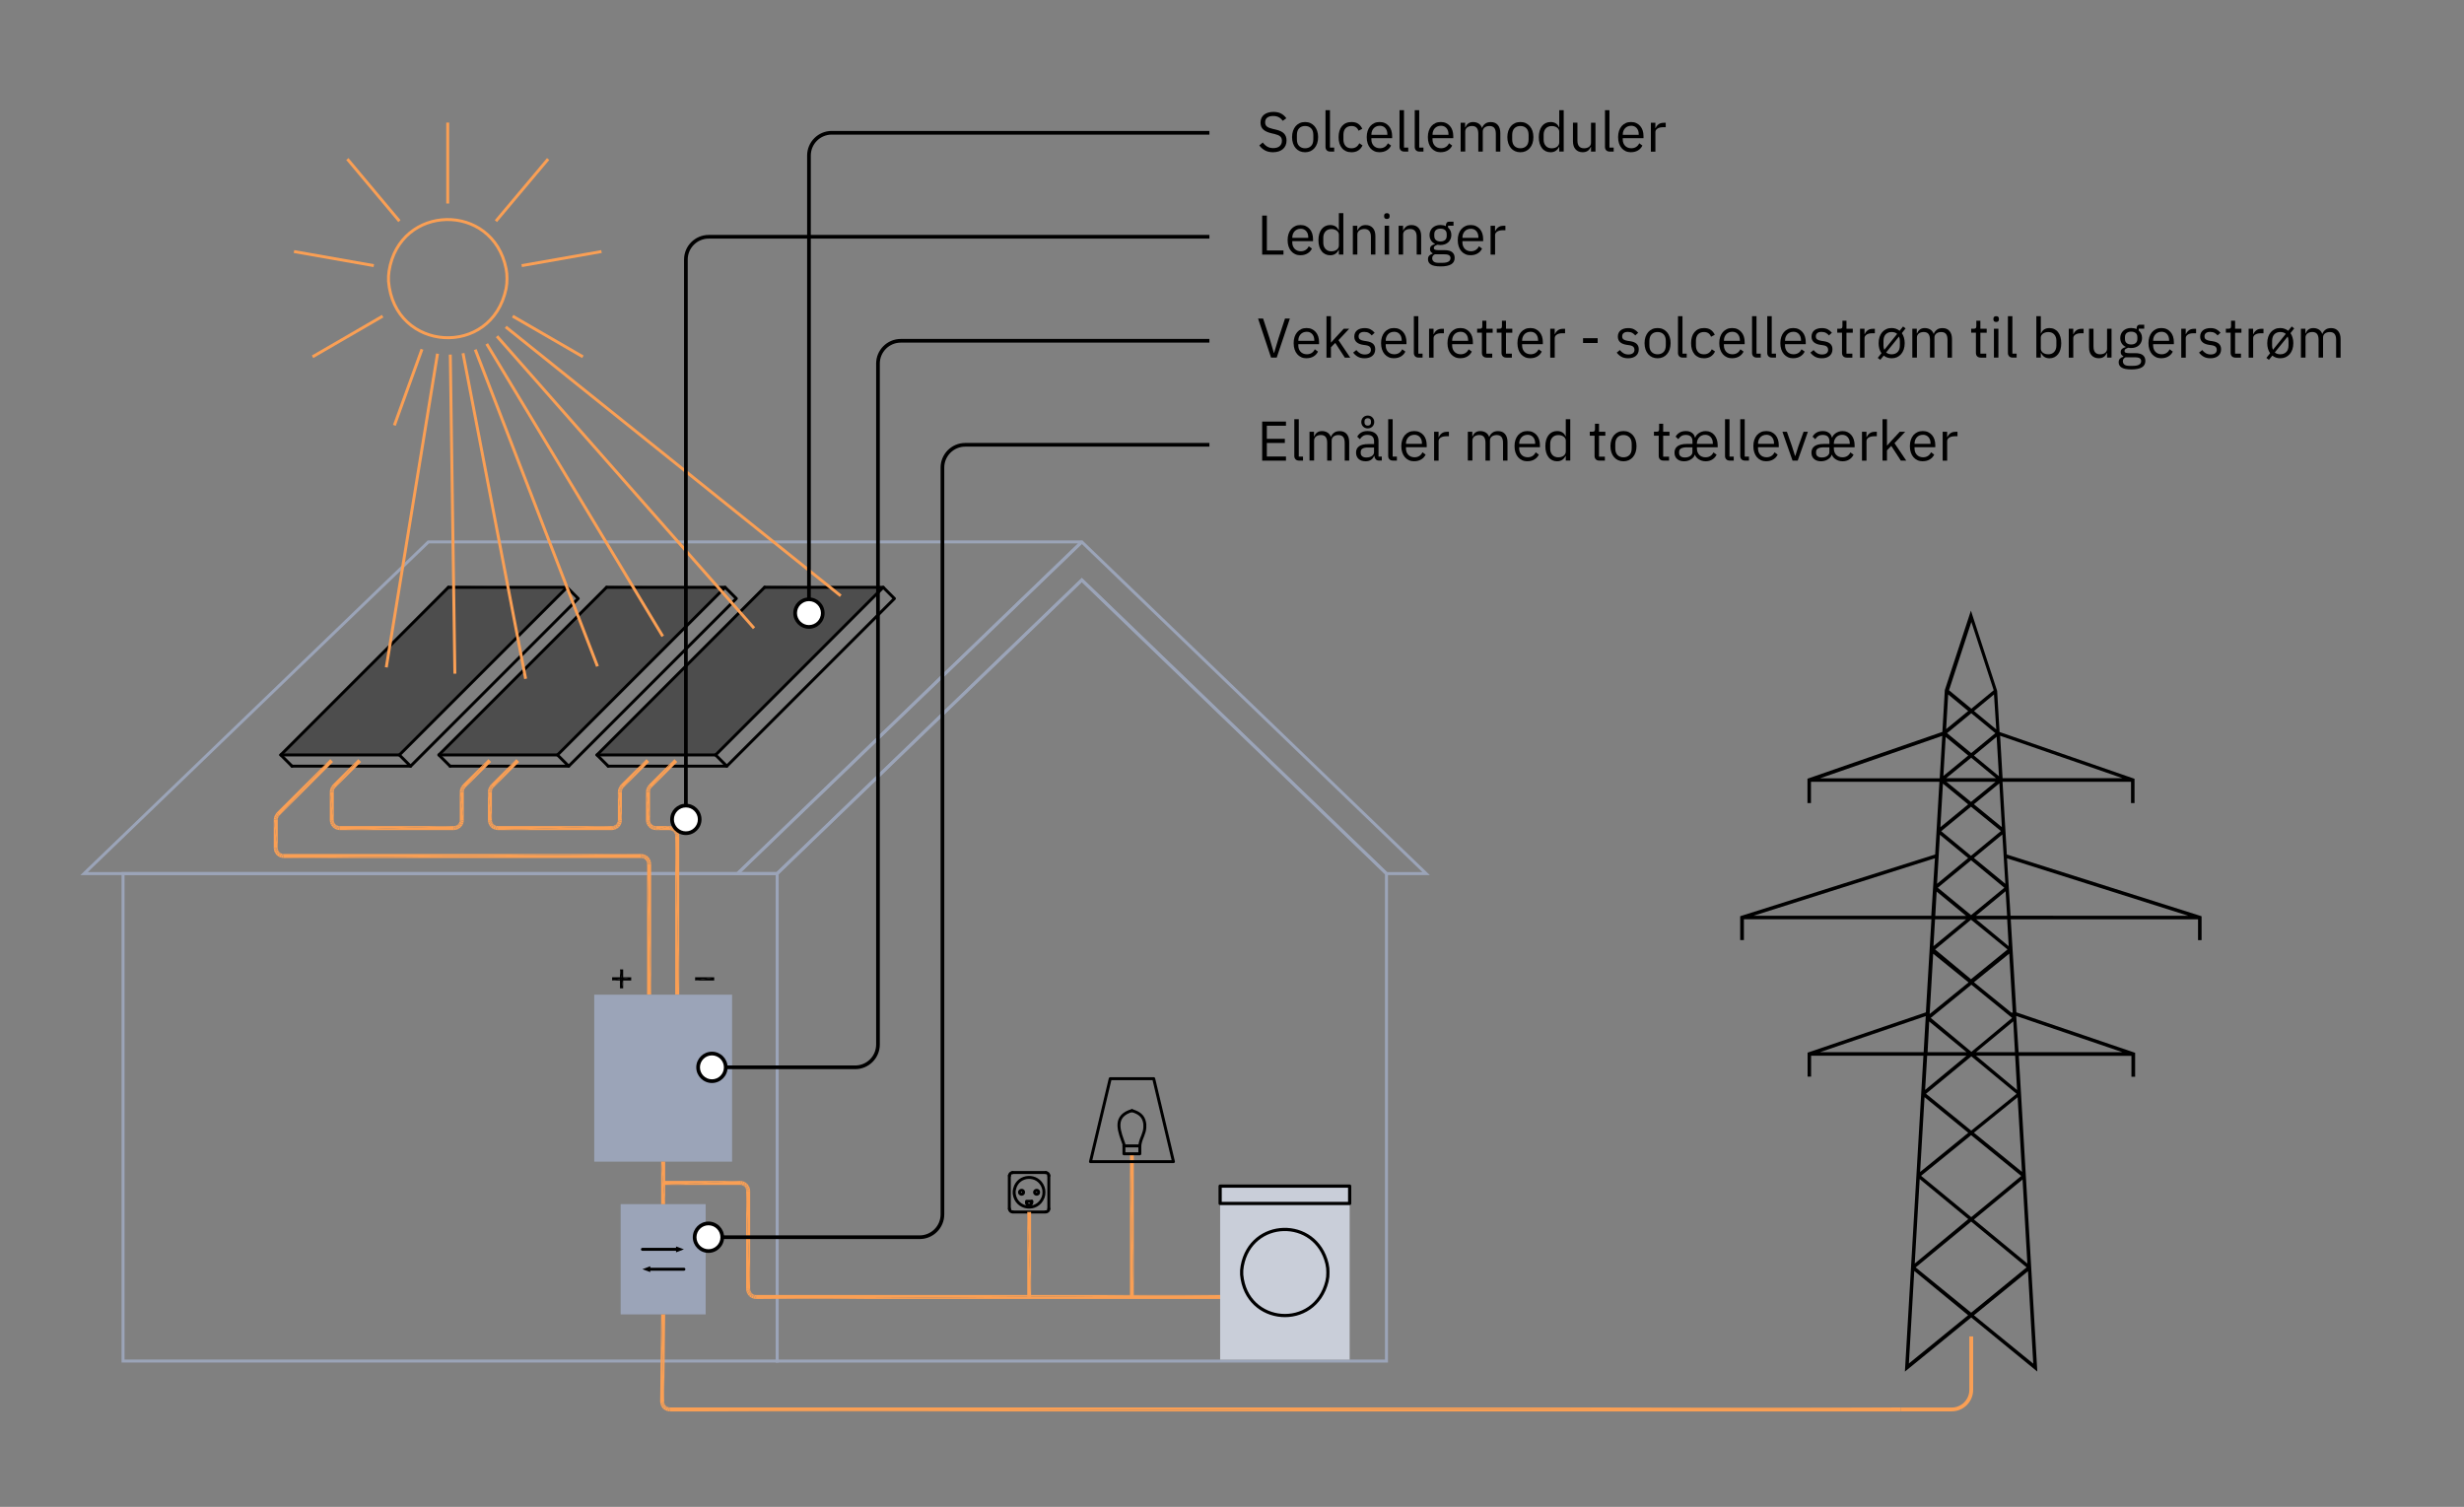 <?xml version="1.0" encoding="UTF-8"?>
<svg xmlns="http://www.w3.org/2000/svg" viewBox="0 0 837.22 512">
  <rect x="0" y="0" width="837.22" height="512" fill="#808080" stroke="none"/>
  <defs>
    <style>
      .cls-1 {
        stroke: #9ba4b8;
        stroke-width: 1.02px;
      }

      .cls-1, .cls-2, .cls-3, .cls-4, .cls-5, .cls-6, .cls-7, .cls-8 {
        fill: none;
      }

      .cls-9 {
        fill: #4d4d4d;
      }

      .cls-2, .cls-3, .cls-6, .cls-7 {
        stroke-linecap: round;
      }

      .cls-2, .cls-3, .cls-6, .cls-7, .cls-8 {
        stroke: #000;
      }

      .cls-2, .cls-6 {
        stroke-linejoin: bevel;
      }

      .cls-3, .cls-7 {
        stroke-linejoin: round;
      }

      .cls-10, .cls-5, .cls-11 {
        fill-rule: evenodd;
      }

      .cls-12 {
        fill: #9ba4b8;
      }

      .cls-13 {
        fill: #fff;
      }

      .cls-4, .cls-5 {
        stroke: #fa9f54;
      }

      .cls-4, .cls-5, .cls-8 {
        stroke-miterlimit: 10;
      }

      .cls-5 {
        stroke-width: 1.3px;
      }

      .cls-6, .cls-7 {
        stroke-width: 1.09px;
      }

      .cls-8 {
        stroke-width: 1.25px;
      }

      .cls-14 {
        fill: #c9ced9;
      }

      .cls-11 {
        fill: #fa9f54;
      }
    </style>
  </defs>
  <g id="Layer_2" data-name="Layer 2">
    <path class="cls-1" d="M471.1,296.82l-103.51-99.75-103.52,99.75v165.63s207.03,0,207.03,0v-165.63Z"/>
    <path class="cls-12" d="M470.74,297.19l.15.14h.21s0-.51,0-.51l-.35.37ZM367.94,196.71l-.35-.34-.35.34.35.37.35-.37ZM264.07,297.33h.21s.15-.14.15-.14l-.35-.37v.51ZM367.94,183.76h-.71s.35.37.35.37l.35-.37ZM250.25,296.46l-.91.88h1.26s0-.51,0-.51l-.35-.37ZM484.56,297.33h1.26s-.91-.88-.91-.88l-.35.37v.51ZM471.45,296.46l-103.51-99.75-.71.73,103.52,99.75.71-.73ZM367.23,196.71l-103.52,99.75.71.73,103.52-99.75-.71-.73ZM367.23,183.76l-116.98,112.69.71.73,116.98-112.69-.71-.73ZM264.07,296.31h-13.47s0,1.02,0,1.02h13.47s0-1.02,0-1.02ZM484.92,296.46l-116.98-112.69-.71.73,116.98,112.69.71-.73ZM471.1,297.33h13.47s0-1.02,0-1.02h-13.47s0,1.02,0,1.02Z"/>
    <path class="cls-12" d="M145.56,183.62h-.21s-.15.14-.15.14l.35.37v-.51ZM28.23,296.46l-.91.88h1.26s0-.51,0-.51l-.35-.37ZM367.94,184.5c.15-.14.2-.37.12-.56-.08-.19-.27-.32-.47-.32v.51s.35.37.35.37ZM250.6,297.33h.21s.15-.14.15-.14l-.35-.37v.51ZM145.21,183.76l-116.98,112.69.71.73,116.98-112.69-.71-.73ZM367.23,183.76l-116.98,112.69.71.73,116.98-112.69-.71-.73ZM250.6,296.31H28.58s0,1.02,0,1.02h222.02s0-1.02,0-1.02ZM145.56,184.64h222.02s0-1.02,0-1.02h-222.02s0,1.02,0,1.02Z"/>
    <rect class="cls-1" x="41.81" y="296.82" width="222.25" height="165.63"/>
  </g>
  <g id="Layer_1" data-name="Layer 1">
    <polygon class="cls-9" points="95.7 256.5 135.31 256.5 192.53 199.69 152.25 199.03 95.7 256.5"/>
    <polygon class="cls-9" points="149.67 256.5 189.28 256.5 246.5 199.69 206.23 199.03 149.67 256.5"/>
    <polygon class="cls-9" points="203.1 256.5 242.71 256.5 299.93 199.69 259.65 199.03 203.1 256.5"/>
    <path class="cls-4" d="M172.26,94.68l-.06-1.71-.23-1.65c-4.55-22.76-36.25-22.11-39.79.85l-.17,1.65v1.71c1.95,24.14,35.07,26.19,39.96,2.5l.23-1.65.06-1.71Z"/>
    <line class="cls-4" x1="152.13" y1="69.16" x2="152.13" y2="41.65"/>
    <line class="cls-4" x1="135.71" y1="75.13" x2="118.03" y2="54.04"/>
    <line class="cls-4" x1="127.01" y1="90.25" x2="99.89" y2="85.47"/>
    <line class="cls-4" x1="130.02" y1="107.42" x2="106.2" y2="121.23"/>
    <line class="cls-4" x1="177.26" y1="90.25" x2="204.37" y2="85.47"/>
    <line class="cls-4" x1="168.5" y1="75.13" x2="186.24" y2="54.04"/>
    <rect class="cls-3" x="233.25" y="227.25" width="80.55" height="5.39" transform="translate(-82.48 260.76) rotate(-45)"/>
    <line class="cls-3" x1="300.1" y1="199.56" x2="259.79" y2="199.56"/>
    <line class="cls-3" x1="243.14" y1="256.51" x2="202.84" y2="256.51"/>
    <line class="cls-3" x1="246.95" y1="260.32" x2="206.65" y2="260.32"/>
    <polyline class="cls-3" points="259.79 199.56 202.84 256.51 206.65 260.32"/>
    <rect class="cls-3" x="179.53" y="227.25" width="80.55" height="5.39" transform="translate(-98.21 222.77) rotate(-45)"/>
    <line class="cls-3" x1="246.38" y1="199.56" x2="206.08" y2="199.56"/>
    <line class="cls-3" x1="189.42" y1="256.51" x2="149.12" y2="256.51"/>
    <line class="cls-3" x1="193.23" y1="260.32" x2="152.93" y2="260.32"/>
    <polyline class="cls-3" points="206.08 199.56 149.12 256.51 152.93 260.32"/>
    <rect class="cls-3" x="125.81" y="227.25" width="80.55" height="5.39" transform="translate(-113.95 184.79) rotate(-45)"/>
    <line class="cls-3" x1="192.66" y1="199.56" x2="152.36" y2="199.56"/>
    <line class="cls-3" x1="135.71" y1="256.51" x2="95.4" y2="256.51"/>
    <line class="cls-3" x1="139.51" y1="260.32" x2="99.21" y2="260.32"/>
    <polyline class="cls-3" points="152.36 199.56 95.4 256.51 99.21 260.32"/>
    <polyline class="cls-11" points="230.12 258.9 229.16 257.94 221.42 267.6"/>
    <polyline class="cls-11" points="229.16 257.94 221.42 267.6 220.46 266.63"/>
    <polyline class="cls-11" points="220.46 266.63 221.42 267.6 219.95 267.37"/>
    <polyline class="cls-11" points="221.42 267.6 219.95 267.37 221.08 268"/>
    <polyline class="cls-11" points="219.95 267.37 221.08 268 219.61 268.17"/>
    <polyline class="cls-11" points="221.08 268 219.61 268.17 220.91 268.51"/>
    <polyline class="cls-11" points="219.61 268.17 220.91 268.51 219.49 269.02"/>
    <polyline class="cls-11" points="220.91 268.51 219.49 269.02 220.86 269.02"/>
    <polyline class="cls-11" points="220.86 269.02 219.49 269.02 220.86 278.68"/>
    <polyline class="cls-11" points="219.49 269.02 220.86 278.68 219.49 278.68"/>
    <polyline class="cls-11" points="219.49 278.68 220.86 278.68 219.61 279.54"/>
    <polyline class="cls-11" points="220.86 278.68 219.61 279.54 220.91 279.19"/>
    <polyline class="cls-11" points="219.61 279.54 220.91 279.19 219.95 280.33"/>
    <polyline class="cls-11" points="220.91 279.19 219.95 280.33 221.08 279.65"/>
    <polyline class="cls-11" points="219.95 280.33 221.08 279.65 220.46 281.01"/>
    <polyline class="cls-11" points="221.08 279.65 220.46 281.01 221.42 280.1"/>
    <polyline class="cls-11" points="220.46 281.01 221.42 280.1 221.14 281.58"/>
    <polyline class="cls-11" points="221.42 280.1 221.14 281.58 221.82 280.39"/>
    <polyline class="cls-11" points="221.14 281.58 221.82 280.39 221.99 281.92"/>
    <polyline class="cls-11" points="221.82 280.39 221.99 281.92 222.33 280.62"/>
    <polyline class="cls-11" points="221.99 281.92 222.33 280.62 222.85 282.04"/>
    <polyline class="cls-11" points="222.33 280.62 222.85 282.04 222.85 280.67"/>
    <polyline class="cls-11" points="222.85 280.67 222.85 282.04 227.38 280.67"/>
    <polyline class="cls-11" points="222.85 282.04 227.38 280.67 227.38 282.04"/>
    <polyline class="cls-11" points="230.79 284.03 229.42 284.03 230.67 283.17"/>
    <polyline class="cls-11" points="229.42 284.03 230.67 283.17 229.37 283.51"/>
    <polyline class="cls-11" points="230.67 283.17 229.37 283.51 230.33 282.38"/>
    <polyline class="cls-11" points="229.37 283.51 230.33 282.38 229.14 283"/>
    <polyline class="cls-11" points="230.33 282.38 229.14 283 229.76 281.64"/>
    <polyline class="cls-11" points="229.14 283 229.76 281.64 228.85 282.61"/>
    <polyline class="cls-11" points="229.76 281.64 228.85 282.61 229.08 281.13"/>
    <polyline class="cls-11" points="228.85 282.61 229.08 281.13 228.4 282.26"/>
    <polyline class="cls-11" points="229.08 281.13 228.4 282.26 228.29 280.79"/>
    <polyline class="cls-11" points="228.4 282.26 228.29 280.79 227.94 282.09"/>
    <polyline class="cls-11" points="228.29 280.79 227.94 282.09 227.38 280.67"/>
    <polyline class="cls-11" points="227.94 282.09 227.38 280.67 227.38 282.04"/>
    <polyline class="cls-11" points="230.79 284.03 229.42 284.03 230.79 337.97"/>
    <polyline class="cls-11" points="229.42 284.03 230.79 337.97 229.42 337.97"/>
    <polyline class="cls-11" points="113.14 258.9 112.23 257.94 94.95 277.09"/>
    <polyline class="cls-11" points="112.23 257.94 94.95 277.09 93.98 276.13"/>
    <polyline class="cls-11" points="93.98 276.13 94.95 277.09 93.47 276.86"/>
    <polyline class="cls-11" points="94.95 277.09 93.47 276.86 94.66 277.49"/>
    <polyline class="cls-11" points="93.47 276.86 94.66 277.49 93.13 277.66"/>
    <polyline class="cls-11" points="94.66 277.49 93.13 277.66 94.44 278"/>
    <polyline class="cls-11" points="93.13 277.66 94.44 278 93.02 278.51"/>
    <polyline class="cls-11" points="94.44 278 93.02 278.51 94.38 278.51"/>
    <polyline class="cls-11" points="94.38 278.51 93.02 278.51 94.38 288.18"/>
    <polyline class="cls-11" points="93.02 278.51 94.38 288.18 93.02 288.18"/>
    <polyline class="cls-11" points="93.02 288.18 94.38 288.18 93.13 289.03"/>
    <polyline class="cls-11" points="94.38 288.18 93.13 289.03 94.44 288.69"/>
    <polyline class="cls-11" points="93.13 289.03 94.44 288.69 93.47 289.82"/>
    <polyline class="cls-11" points="94.44 288.69 93.47 289.82 94.66 289.14"/>
    <polyline class="cls-11" points="93.47 289.82 94.66 289.14 93.98 290.51"/>
    <polyline class="cls-11" points="94.66 289.14 93.98 290.51 94.95 289.6"/>
    <polyline class="cls-11" points="93.98 290.51 94.95 289.6 94.72 291.07"/>
    <polyline class="cls-11" points="94.95 289.6 94.72 291.07 95.35 289.88"/>
    <polyline class="cls-11" points="94.72 291.07 95.35 289.88 95.52 291.42"/>
    <polyline class="cls-11" points="95.35 289.88 95.52 291.42 95.86 290.11"/>
    <polyline class="cls-11" points="95.52 291.42 95.86 290.11 96.37 291.53"/>
    <polyline class="cls-11" points="95.86 290.11 96.37 291.53 96.37 290.17"/>
    <polyline class="cls-11" points="96.37 290.17 96.37 291.53 217.88 290.17"/>
    <polyline class="cls-11" points="96.37 291.53 217.88 290.17 217.88 291.53"/>
    <polyline class="cls-11" points="221.24 293.52 219.87 293.52 221.12 292.67"/>
    <polyline class="cls-11" points="219.87 293.52 221.12 292.67 219.82 293.01"/>
    <polyline class="cls-11" points="221.12 292.67 219.82 293.01 220.78 291.87"/>
    <polyline class="cls-11" points="219.82 293.01 220.78 291.87 219.59 292.5"/>
    <polyline class="cls-11" points="220.78 291.87 219.59 292.5 220.27 291.13"/>
    <polyline class="cls-11" points="219.59 292.5 220.27 291.13 219.3 292.1"/>
    <polyline class="cls-11" points="220.27 291.13 219.3 292.1 219.53 290.62"/>
    <polyline class="cls-11" points="219.3 292.1 219.53 290.62 218.85 291.76"/>
    <polyline class="cls-11" points="219.53 290.62 218.85 291.76 218.74 290.28"/>
    <polyline class="cls-11" points="218.85 291.76 218.74 290.28 218.4 291.59"/>
    <polyline class="cls-11" points="218.74 290.28 218.4 291.59 217.88 290.17"/>
    <polyline class="cls-11" points="218.4 291.59 217.88 290.17 217.88 291.53"/>
    <polyline class="cls-11" points="221.24 293.52 219.87 293.52 221.24 337.97"/>
    <polyline class="cls-11" points="219.87 293.52 221.24 337.97 219.87 337.97"/>
    <polyline class="cls-2" points="355.35 411.75 355.74 411.7 356.09 411.47 356.31 411.13 356.37 410.73"/>
    <line class="cls-3" x1="356.37" y1="410.73" x2="356.37" y2="399.47"/>
    <polyline class="cls-2" points="356.37 399.47 356.31 399.08 356.09 398.74 355.74 398.51 355.35 398.45"/>
    <line class="cls-3" x1="355.35" y1="398.39" x2="344.03" y2="398.39"/>
    <polyline class="cls-2" points="344.03 398.45 343.64 398.51 343.3 398.74 343.07 399.08 343.01 399.47"/>
    <line class="cls-3" x1="342.95" y1="399.47" x2="342.95" y2="410.73"/>
    <polyline class="cls-2" points="343.01 410.73 343.07 411.13 343.3 411.47 343.64 411.7 344.03 411.75"/>
    <line class="cls-3" x1="344.03" y1="411.81" x2="355.35" y2="411.81"/>
    <path class="cls-2" d="M348.81,408.63l.06.4c.51.63,1.08.63,1.59,0l.06-.4"/>
    <polyline class="cls-3" points="350.57 408.17 348.81 408.17 348.81 408.63"/>
    <line class="cls-3" x1="350.57" y1="408.63" x2="350.57" y2="408.17"/>
    <polygon class="cls-2" points="352.9 405.1 352.85 404.76 352.62 404.53 352.28 404.42 351.99 404.48 351.71 404.65 351.54 404.93 351.54 405.27 351.71 405.56 351.99 405.73 352.28 405.78 352.62 405.67 352.85 405.44 352.9 405.1"/>
    <polygon class="cls-2" points="347.79 405.1 347.73 404.76 347.5 404.53 347.16 404.42 346.88 404.48 346.59 404.65 346.42 404.93 346.42 405.27 346.59 405.56 346.88 405.73 347.16 405.78 347.5 405.67 347.73 405.44 347.79 405.1"/>
    <path class="cls-2" d="M354.72,405.1l-.06-.85-.23-.85c-1.72-4.7-8.44-4.35-9.66.45l-.17.8v.91c.64,5.38,7.88,6.34,9.83,1.25l.23-.85.06-.85Z"/>
    <rect class="cls-12" x="201.91" y="337.97" width="46.84" height="56.73"/>
    <rect class="cls-12" x="210.89" y="409.14" width="28.88" height="37.46"/>
    <polyline class="cls-11" points="418.29 441.37 418.29 440 256.88 441.37"/>
    <polyline class="cls-11" points="418.29 440 256.88 441.37 256.88 440"/>
    <polyline class="cls-11" points="253.52 438.01 254.89 438.01 253.64 438.87"/>
    <polyline class="cls-11" points="254.89 438.01 253.64 438.87 254.95 438.53"/>
    <polyline class="cls-11" points="253.64 438.87 254.95 438.53 253.98 439.66"/>
    <polyline class="cls-11" points="254.95 438.53 253.98 439.66 255.17 439.04"/>
    <polyline class="cls-11" points="253.98 439.66 255.17 439.04 254.55 440.4"/>
    <polyline class="cls-11" points="255.17 439.04 254.55 440.4 255.46 439.44"/>
    <polyline class="cls-11" points="254.55 440.4 255.46 439.44 255.23 440.91"/>
    <polyline class="cls-11" points="255.46 439.44 255.23 440.91 255.91 439.78"/>
    <polyline class="cls-11" points="255.23 440.91 255.91 439.78 256.03 441.25"/>
    <polyline class="cls-11" points="255.91 439.78 256.03 441.25 256.37 439.95"/>
    <polyline class="cls-11" points="256.03 441.25 256.37 439.95 256.88 441.37"/>
    <polyline class="cls-11" points="256.37 439.95 256.88 441.37 256.88 440"/>
    <polyline class="cls-11" points="253.52 438.01 254.89 438.01 253.52 404.59"/>
    <polyline class="cls-11" points="254.89 438.01 253.52 404.59 254.89 404.59"/>
    <polyline class="cls-11" points="254.89 404.59 253.52 404.59 254.77 403.74"/>
    <polyline class="cls-11" points="253.52 404.59 254.77 403.74 253.47 404.08"/>
    <polyline class="cls-11" points="254.77 403.74 253.47 404.08 254.43 402.94"/>
    <polyline class="cls-11" points="253.47 404.08 254.43 402.94 253.3 403.62"/>
    <polyline class="cls-11" points="254.43 402.94 253.3 403.62 253.92 402.26"/>
    <polyline class="cls-11" points="253.3 403.62 253.92 402.26 252.96 403.17"/>
    <polyline class="cls-11" points="253.92 402.26 252.96 403.17 253.18 401.69"/>
    <polyline class="cls-11" points="252.96 403.17 253.18 401.69 252.56 402.89"/>
    <polyline class="cls-11" points="253.18 401.69 252.56 402.89 252.39 401.35"/>
    <polyline class="cls-11" points="252.56 402.89 252.39 401.35 252.05 402.66"/>
    <polyline class="cls-11" points="252.39 401.35 252.05 402.66 251.53 401.24"/>
    <polyline class="cls-11" points="252.05 402.66 251.53 401.24 251.53 402.6"/>
    <polyline class="cls-11" points="251.53 402.6 251.53 401.24 225.33 402.6"/>
    <polyline class="cls-11" points="251.53 401.24 225.33 402.6 225.33 401.24"/>
    <polyline class="cls-11" points="350.34 411.81 349.04 411.81 350.34 440.69"/>
    <polyline class="cls-11" points="349.04 411.81 350.34 440.69 349.04 440.69"/>
    <polyline class="cls-11" points="385.25 392.03 383.94 392.03 385.25 440.69"/>
    <polyline class="cls-11" points="383.94 392.03 385.25 440.69 383.94 440.69"/>
    <polygon class="cls-3" points="370.52 394.7 398.72 394.7 392.01 366.51 377.23 366.51 370.52 394.7"/>
    <rect class="cls-3" x="381.89" y="389.36" width="5.4" height="2.67"/>
    <path class="cls-3" d="M381.89,389.36v-.57c-1.43-4.08-3.68-8.97,1.82-11.14l.91-.28"/>
    <path class="cls-3" d="M387.29,389.36l.06-.57.11-.51c.37-1.71,1.47-3.28,1.53-5.23v-1.08c-.23-1.89-1-3.11-2.73-3.98l-.8-.34-.85-.28"/>
    <rect class="cls-14" x="414.58" y="403.01" width="44.01" height="58.96"/>
    <path class="cls-6" d="M451.2,432.37l-.06-1.49-.25-1.49c-3.81-15.94-25.86-15.37-28.8.74l-.19,1.49v1.49c1.56,17.21,24.89,18.95,28.99,2.23l.25-1.49.06-1.49Z"/>
    <rect class="cls-7" x="414.58" y="403.01" width="44.01" height="5.9"/>
    <line class="cls-4" x1="174.19" y1="107.42" x2="198.06" y2="121.23"/>
    <line class="cls-4" x1="171.83" y1="111.07" x2="285.66" y2="202.45"/>
    <line class="cls-4" x1="168.86" y1="114.25" x2="256.21" y2="213.44"/>
    <line class="cls-4" x1="165.38" y1="116.85" x2="225.19" y2="216.19"/>
    <line class="cls-4" x1="161.49" y1="118.79" x2="203.01" y2="226.41"/>
    <line class="cls-4" x1="157.32" y1="120.02" x2="178.6" y2="230.64"/>
    <line class="cls-4" x1="153" y1="120.48" x2="154.56" y2="228.9"/>
    <line class="cls-4" x1="148.66" y1="120.18" x2="131.25" y2="226.75"/>
    <line class="cls-4" x1="143.38" y1="118.67" x2="134" y2="144.53"/>
    <polyline class="cls-11" points="226.01 446.6 224.65 446.6 225.67 476.22"/>
    <polyline class="cls-11" points="224.65 446.6 225.67 476.22 224.31 476.22"/>
    <polyline class="cls-11" points="224.31 476.22 225.67 476.22 224.42 477.08"/>
    <polyline class="cls-11" points="225.67 476.22 224.42 477.08 225.73 476.74"/>
    <polyline class="cls-11" points="224.42 477.08 225.73 476.74 224.76 477.93"/>
    <polyline class="cls-11" points="225.73 476.74 224.76 477.93 225.9 477.25"/>
    <polyline class="cls-11" points="224.76 477.93 225.9 477.25 225.27 478.61"/>
    <polyline class="cls-11" points="225.9 477.25 225.27 478.61 226.24 477.64"/>
    <polyline class="cls-11" points="225.27 478.61 226.24 477.64 225.96 479.12"/>
    <polyline class="cls-11" points="226.24 477.64 225.96 479.12 226.64 477.99"/>
    <polyline class="cls-11" points="225.96 479.12 226.64 477.99 226.81 479.46"/>
    <polyline class="cls-11" points="226.64 477.99 226.81 479.46 227.15 478.16"/>
    <polyline class="cls-11" points="226.81 479.46 227.15 478.16 227.66 479.58"/>
    <polyline class="cls-11" points="227.15 478.16 227.66 479.58 227.66 478.21"/>
    <polyline class="cls-11" points="227.66 478.21 227.66 479.58 645.89 478.21"/>
    <polyline class="cls-11" points="227.66 479.58 645.89 478.21 645.89 479.58"/>
    <polyline class="cls-11" points="220.57 258.9 219.66 257.94 211.88 267.6"/>
    <polyline class="cls-11" points="219.66 257.94 211.88 267.6 210.91 266.63"/>
    <polyline class="cls-11" points="210.91 266.63 211.88 267.6 210.4 267.37"/>
    <polyline class="cls-11" points="211.88 267.6 210.4 267.37 211.59 268"/>
    <polyline class="cls-11" points="210.4 267.37 211.59 268 210.06 268.17"/>
    <polyline class="cls-11" points="211.59 268 210.06 268.17 211.36 268.51"/>
    <polyline class="cls-11" points="210.06 268.17 211.36 268.51 209.94 269.02"/>
    <polyline class="cls-11" points="211.36 268.51 209.94 269.02 211.31 269.02"/>
    <polyline class="cls-11" points="211.31 269.02 209.94 269.02 211.31 278.68"/>
    <polyline class="cls-11" points="209.94 269.02 211.31 278.68 209.94 278.68"/>
    <polyline class="cls-11" points="207.95 282.04 207.95 280.67 208.81 281.92"/>
    <polyline class="cls-11" points="207.95 280.67 208.81 281.92 208.46 280.62"/>
    <polyline class="cls-11" points="208.81 281.92 208.46 280.62 209.6 281.58"/>
    <polyline class="cls-11" points="208.46 280.62 209.6 281.58 208.92 280.39"/>
    <polyline class="cls-11" points="209.6 281.58 208.92 280.39 210.34 281.01"/>
    <polyline class="cls-11" points="208.92 280.39 210.34 281.01 209.37 280.1"/>
    <polyline class="cls-11" points="210.34 281.01 209.37 280.1 210.85 280.33"/>
    <polyline class="cls-11" points="209.37 280.1 210.85 280.33 209.66 279.65"/>
    <polyline class="cls-11" points="210.85 280.33 209.66 279.65 211.19 279.54"/>
    <polyline class="cls-11" points="209.66 279.65 211.19 279.54 209.89 279.19"/>
    <polyline class="cls-11" points="211.19 279.54 209.89 279.19 211.31 278.68"/>
    <polyline class="cls-11" points="209.89 279.19 211.31 278.68 209.94 278.68"/>
    <polyline class="cls-11" points="207.95 282.04 207.95 280.67 169.13 282.04"/>
    <polyline class="cls-11" points="207.95 280.67 169.13 282.04 169.13 280.67"/>
    <polyline class="cls-11" points="165.78 278.68 167.14 278.68 165.89 279.54"/>
    <polyline class="cls-11" points="167.14 278.68 165.89 279.54 167.2 279.19"/>
    <polyline class="cls-11" points="165.89 279.54 167.2 279.19 166.23 280.33"/>
    <polyline class="cls-11" points="167.2 279.19 166.23 280.33 167.37 279.65"/>
    <polyline class="cls-11" points="166.23 280.33 167.37 279.65 166.74 281.01"/>
    <polyline class="cls-11" points="167.37 279.65 166.74 281.01 167.71 280.1"/>
    <polyline class="cls-11" points="166.74 281.01 167.71 280.1 167.42 281.58"/>
    <polyline class="cls-11" points="167.71 280.1 167.42 281.58 168.11 280.39"/>
    <polyline class="cls-11" points="167.42 281.58 168.11 280.39 168.28 281.92"/>
    <polyline class="cls-11" points="168.11 280.39 168.28 281.92 168.62 280.62"/>
    <polyline class="cls-11" points="168.28 281.92 168.62 280.62 169.13 282.04"/>
    <polyline class="cls-11" points="168.62 280.62 169.13 282.04 169.13 280.67"/>
    <polyline class="cls-11" points="165.78 278.68 167.14 278.68 165.78 269.02"/>
    <polyline class="cls-11" points="167.14 278.68 165.78 269.02 167.14 269.02"/>
    <polyline class="cls-11" points="166.74 266.63 167.71 267.6 166.23 267.37"/>
    <polyline class="cls-11" points="167.71 267.6 166.23 267.37 167.37 268"/>
    <polyline class="cls-11" points="166.23 267.37 167.37 268 165.89 268.17"/>
    <polyline class="cls-11" points="167.37 268 165.89 268.17 167.2 268.51"/>
    <polyline class="cls-11" points="165.89 268.17 167.2 268.51 165.78 269.02"/>
    <polyline class="cls-11" points="167.2 268.51 165.78 269.02 167.14 269.02"/>
    <polyline class="cls-11" points="166.74 266.63 167.71 267.6 175.44 257.94"/>
    <polyline class="cls-11" points="167.71 267.6 175.44 257.94 176.4 258.9"/>
    <polyline class="cls-11" points="166.86 258.9 165.95 257.94 158.16 267.6"/>
    <polyline class="cls-11" points="165.95 257.94 158.16 267.6 157.19 266.63"/>
    <polyline class="cls-11" points="157.19 266.63 158.16 267.6 156.68 267.37"/>
    <polyline class="cls-11" points="158.16 267.6 156.68 267.37 157.87 268"/>
    <polyline class="cls-11" points="156.68 267.37 157.87 268 156.34 268.17"/>
    <polyline class="cls-11" points="157.87 268 156.34 268.17 157.65 268.51"/>
    <polyline class="cls-11" points="156.34 268.17 157.65 268.51 156.23 269.02"/>
    <polyline class="cls-11" points="157.65 268.51 156.23 269.02 157.59 269.02"/>
    <polyline class="cls-11" points="157.59 269.02 156.23 269.02 157.59 278.68"/>
    <polyline class="cls-11" points="156.23 269.02 157.59 278.68 156.23 278.68"/>
    <polyline class="cls-11" points="154.24 282.04 154.24 280.67 155.09 281.92"/>
    <polyline class="cls-11" points="154.24 280.67 155.09 281.92 154.75 280.62"/>
    <polyline class="cls-11" points="155.09 281.92 154.75 280.62 155.88 281.58"/>
    <polyline class="cls-11" points="154.75 280.62 155.88 281.58 155.2 280.39"/>
    <polyline class="cls-11" points="155.88 281.58 155.2 280.39 156.62 281.01"/>
    <polyline class="cls-11" points="155.2 280.39 156.62 281.01 155.66 280.1"/>
    <polyline class="cls-11" points="156.62 281.01 155.66 280.1 157.14 280.33"/>
    <polyline class="cls-11" points="155.66 280.1 157.14 280.33 155.94 279.65"/>
    <polyline class="cls-11" points="157.14 280.33 155.94 279.65 157.48 279.54"/>
    <polyline class="cls-11" points="155.94 279.65 157.48 279.54 156.17 279.19"/>
    <polyline class="cls-11" points="157.48 279.54 156.17 279.19 157.59 278.68"/>
    <polyline class="cls-11" points="156.17 279.19 157.59 278.68 156.23 278.68"/>
    <polyline class="cls-11" points="154.24 282.04 154.24 280.67 115.41 282.04"/>
    <polyline class="cls-11" points="154.24 280.67 115.41 282.04 115.41 280.67"/>
    <polyline class="cls-11" points="112.06 278.68 113.42 278.68 112.17 279.54"/>
    <polyline class="cls-11" points="113.42 278.68 112.17 279.54 113.48 279.19"/>
    <polyline class="cls-11" points="112.17 279.54 113.48 279.19 112.51 280.33"/>
    <polyline class="cls-11" points="113.48 279.19 112.51 280.33 113.65 279.65"/>
    <polyline class="cls-11" points="112.51 280.33 113.65 279.65 113.03 281.01"/>
    <polyline class="cls-11" points="113.65 279.65 113.03 281.01 113.99 280.1"/>
    <polyline class="cls-11" points="113.03 281.01 113.99 280.1 113.71 281.58"/>
    <polyline class="cls-11" points="113.99 280.1 113.71 281.58 114.39 280.39"/>
    <polyline class="cls-11" points="113.71 281.58 114.39 280.39 114.56 281.92"/>
    <polyline class="cls-11" points="114.39 280.39 114.56 281.92 114.9 280.62"/>
    <polyline class="cls-11" points="114.56 281.92 114.9 280.62 115.41 282.04"/>
    <polyline class="cls-11" points="114.9 280.62 115.41 282.04 115.41 280.67"/>
    <polyline class="cls-11" points="112.06 278.68 113.42 278.68 112.06 269.02"/>
    <polyline class="cls-11" points="113.42 278.68 112.06 269.02 113.42 269.02"/>
    <polyline class="cls-11" points="113.03 266.63 113.99 267.6 112.51 267.37"/>
    <polyline class="cls-11" points="113.99 267.6 112.51 267.37 113.65 268"/>
    <polyline class="cls-11" points="112.51 267.37 113.65 268 112.17 268.17"/>
    <polyline class="cls-11" points="113.65 268 112.17 268.17 113.48 268.51"/>
    <polyline class="cls-11" points="112.17 268.17 113.48 268.51 112.06 269.02"/>
    <polyline class="cls-11" points="113.48 268.51 112.06 269.02 113.42 269.02"/>
    <polyline class="cls-11" points="113.03 266.63 113.99 267.6 121.72 257.94"/>
    <polyline class="cls-11" points="113.99 267.6 121.72 257.94 122.69 258.9"/>
    <polyline class="cls-10" points="207.99 332.06 207.99 333.14 214.47 332.06"/>
    <polyline class="cls-10" points="207.99 333.14 214.47 332.06 214.47 333.14"/>
    <polyline class="cls-10" points="242.67 333.14 242.67 332.06 236.19 333.14"/>
    <polyline class="cls-10" points="242.67 332.06 236.19 333.14 236.19 332.06"/>
    <polyline class="cls-10" points="210.66 335.81 211.74 335.81 210.66 329.39"/>
    <polyline class="cls-10" points="211.74 335.81 210.66 329.39 211.74 329.39"/>
    <polyline class="cls-11" points="226.01 394.7 224.65 394.7 226.01 409.14"/>
    <polyline class="cls-11" points="224.65 394.7 226.01 409.14 224.65 409.14"/>
    <polyline class="cls-10" points="218.28 431.25 220.95 430.23 220.95 432.22"/>
    <line class="cls-3" x1="220.95" y1="431.25" x2="232.38" y2="431.25"/>
    <polyline class="cls-10" points="232.38 424.49 229.71 425.51 229.71 423.52"/>
    <line class="cls-3" x1="229.71" y1="424.49" x2="218.28" y2="424.49"/>
    <g id="Ebene_1" data-name="Ebene 1">
      <path d="M615.39,358.72h38.15l-6.29,107.31,22.54-18.37,22.45,18.36-6.29-107.27h38.27v7.1h1.26v-8.13l-40.37-13.75v-.2s-1.9-31.41-1.9-31.41h63.64v7.07h1.2v-8.11l-66.18-20.98v-.21s-1.45-24.5-1.45-24.5h43.66v7.24h1.19v-8.25l-45.86-15.9-.82-13.98-8.91-27.26-8.87,27-.83,14.2-.19.07-45.65,15.84v8.29h1.19v-7.24h43.65l-1.46,24.71-.2.06-66.04,20.9v8.11h1.26v-7.08h63.72l-1.89,31.63-.19.07-40,13.63v8.13h1.19v-7.1ZM690.87,463.34l-20.16-16.44,18.37-14.97.03.59,1.75,30.82ZM648.6,463.28l1.83-31.44,18.3,15.04-20.13,16.4ZM669.76,446.02l-.19-.16-18.67-15.22.28-.23,18.58-15.34.19.16,18.64,15.39-18.83,15.4ZM650.59,429.32l1.68-28.7,16.51,13.6-18.19,15.1ZM688.86,429.32l-18.14-14.96,16.51-13.6,1.63,28.56ZM669.8,413.55l-17.05-14.04.28-.23,16.72-13.57,17.02,13.85-.28.23-16.7,13.76ZM652.42,398.21l1.5-25.42,14.86,12.1-16.36,13.32ZM687.03,398.17l-16.33-13.3,14.85-12.06,1.48,25.36ZM669.78,384.14l-.19-.15-15.17-12.36.28-.23,15.13-12.47.19.16,15.18,12.57-15.42,12.49ZM685.35,370.35l-13.93-11.64h13.29l.65,11.64ZM654.12,370.32l.69-11.61h13.35l-14.04,11.61ZM721.15,357.5h-35.27l-.8-12.29,36.06,12.29ZM684.64,357.5h-13.21l12.64-10.46.57,10.46ZM668.17,357.5h-13.21l.54-10.42,12.68,10.42ZM653.62,357.5h-35.21l35.93-12.25-.72,12.25ZM669.84,357.39l-13.82-11.53,13.82-11.27,13.82,11.27-13.82,11.53ZM655.66,344.53l1.2-20.47,12.02,9.74-13.21,10.73ZM683.87,344.06h-.47l-12.69-10.31,11.99-9.73,1.18,20.04ZM669.71,332.71l-.19-.16-11.99-9.95,12.19-10.1,12.39,10.1-12.4,10.1ZM682.52,321.5l-11.05-9.14h10.53l.52,9.14ZM656.95,321.48l.54-9.11h10.55l-11.09,9.11ZM668.04,311.2h-10.47l.46-8.26,10.01,8.26ZM743.54,311.16l-60.4-.02-1.2-19.5.42.13,61.18,19.39ZM681.97,311.16h-10.59l10.09-8.33.5,8.33ZM656.21,311.16h-60.41l61.65-19.54-1.24,19.54ZM669.74,310.93l-11.31-9.3,11.31-9.32,11.29,9.32-11.29,9.3ZM681.39,300.3l-10.69-8.79,9.65-7.96,1.03,16.74ZM658.17,300.28l.97-16.64,9.59,7.91-10.56,8.73ZM669.71,290.78l-10.13-8.36,10.13-8.32,10.16,8.27-10.16,8.41ZM659.3,281.05l.87-14.78,8.57,7.04-9.44,7.75ZM680.2,281.04l-9.5-7.78,8.64-7.08.86,14.87ZM669.71,272.47l-8.32-6.83h16.64l-8.33,6.83ZM659.08,264.45h-40.66l41.52-14.42-.86,14.42ZM678.17,264.41h-16.88l8.49-6.95,8.39,6.95ZM721.16,264.4h-40.72l-.84-14.41.42.15,41.14,14.26ZM679.21,263.74l-8.5-7.03,7.71-6.37.79,13.4ZM660.33,263.64l.77-13.23,7.67,6.3-8.44,6.93ZM669.78,255.88l-8.2-6.77,8.22-6.76,8.18,6.76-8.2,6.77ZM678.29,247.83l-7.55-6.24,6.78-5.63.77,11.87ZM661.26,247.74l.69-11.78,6.8,5.63-7.49,6.15ZM669.83,240.8l-7.59-6.27,7.59-23.19,7.59,23.19-7.59,6.27Z"/>
    </g>
    <g>
      <path class="cls-8" d="M410.93,45.11h-128.31c-4.28,0-7.75,3.47-7.75,7.75v155.72"/>
      <g>
        <circle class="cls-13" cx="274.86" cy="208.32" r="4.7" transform="translate(-58.8 121.04) rotate(-22.5)"/>
        <path d="M269.54,208.32c0-2.94,2.39-5.32,5.32-5.32s5.32,2.39,5.32,5.32-2.39,5.32-5.32,5.32-5.32-2.39-5.32-5.32,0,2.94,0,0ZM278.94,208.32c0-2.25-1.83-4.07-4.07-4.07s-4.07,1.83-4.07,4.07,1.83,4.07,4.07,4.07,4.07-1.83,4.07-4.07,0,2.25,0,0Z"/>
      </g>
    </g>
    <g>
      <path class="cls-8" d="M410.93,80.45h-170.13c-4.28,0-7.75,3.47-7.75,7.75v190.47"/>
      <g>
        <path class="cls-13" d="M228.34,278.41c0,2.6,2.1,4.7,4.7,4.7s4.7-2.1,4.7-4.7-2.1-4.7-4.7-4.7-4.7,2.1-4.7,4.7Z"/>
        <path d="M227.72,278.41c0-2.94,2.39-5.32,5.32-5.32s5.32,2.39,5.32,5.32-2.39,5.32-5.32,5.32-5.32-2.39-5.32-5.32,0,2.94,0,0ZM237.12,278.41c0-2.25-1.83-4.07-4.07-4.07s-4.07,1.83-4.07,4.07,1.83,4.07,4.07,4.07,4.07-1.83,4.07-4.07,0,2.25,0,0Z"/>
      </g>
    </g>
    <g>
      <path class="cls-8" d="M410.93,115.79h-104.86c-4.28,0-7.75,3.47-7.75,7.75v231.36c0,4.28-3.47,7.75-7.75,7.75h-48.93"/>
      <g>
        <path class="cls-13" d="M241.9,357.96c-2.6,0-4.7,2.1-4.7,4.7s2.1,4.7,4.7,4.7,4.7-2.1,4.7-4.7-2.1-4.7-4.7-4.7Z"/>
        <path d="M241.9,357.34c2.94,0,5.32,2.39,5.32,5.32s-2.39,5.32-5.32,5.32-5.32-2.39-5.32-5.32,2.39-5.32,5.32-5.32-2.94,0,0,0ZM241.9,366.73c2.25,0,4.07-1.83,4.07-4.07s-1.83-4.07-4.07-4.07-4.07,1.83-4.07,4.07,1.83,4.07,4.07,4.07-2.25,0,0,0Z"/>
      </g>
    </g>
    <g>
      <path class="cls-8" d="M410.93,151.13h-82.96c-4.28,0-7.75,3.47-7.75,7.75v253.75c0,4.28-3.47,7.75-7.75,7.75h-72.01"/>
      <g>
        <path class="cls-13" d="M240.72,415.68c-2.6,0-4.7,2.1-4.7,4.7s2.1,4.7,4.7,4.7,4.7-2.1,4.7-4.7-2.1-4.7-4.7-4.7Z"/>
        <path d="M240.72,415.06c2.94,0,5.32,2.39,5.32,5.32s-2.39,5.32-5.32,5.32-5.32-2.39-5.32-5.32,2.39-5.32,5.32-5.32-2.94,0,0,0ZM240.72,424.46c2.25,0,4.07-1.83,4.07-4.07s-1.83-4.07-4.07-4.07-4.07,1.83-4.07,4.07,1.83,4.07,4.07,4.07-2.25,0,0,0Z"/>
      </g>
    </g>
    <path class="cls-5" d="M645.89,478.9h17.25c3.67,0,6.65-2.98,6.65-6.65v-18.16"/>
  </g>
  <g id="text_outlined" data-name="text outlined">
    <g>
      <path d="M432.58,51.73c-1.08,0-2-.21-2.75-.62-.76-.41-1.41-.98-1.94-1.7l1.18-.99c.47.62.99,1.09,1.56,1.42.57.32,1.24.48,2.01.48.95,0,1.67-.23,2.18-.68.5-.46.75-1.06.75-1.82,0-.63-.19-1.12-.57-1.46-.38-.34-1.01-.61-1.88-.82l-1.08-.25c-1.22-.28-2.14-.7-2.78-1.26-.64-.56-.96-1.36-.96-2.38,0-.58.11-1.1.32-1.56.22-.46.52-.84.9-1.14.39-.3.85-.53,1.39-.69.54-.16,1.13-.24,1.78-.24,1,0,1.86.18,2.57.55.72.37,1.32.91,1.81,1.61l-1.2.87c-.37-.51-.81-.91-1.33-1.2-.52-.29-1.17-.44-1.94-.44-.85,0-1.52.18-2,.54-.49.36-.73.9-.73,1.62,0,.63.21,1.11.62,1.43.41.32,1.04.58,1.87.77l1.08.25c1.3.29,2.25.73,2.83,1.33.58.6.87,1.39.87,2.38,0,.61-.1,1.16-.31,1.65-.21.49-.51.91-.9,1.25s-.87.61-1.43.8-1.2.29-1.91.29Z"/>
      <path d="M443.45,51.73c-.66,0-1.26-.12-1.81-.36-.54-.24-1.01-.59-1.4-1.04-.39-.45-.69-.99-.9-1.62s-.32-1.33-.32-2.12.11-1.48.32-2.11c.22-.63.52-1.17.9-1.62.39-.45.85-.79,1.4-1.04.54-.24,1.15-.36,1.81-.36s1.26.12,1.79.36,1,.59,1.4,1.04c.39.45.7.99.91,1.62.22.63.32,1.34.32,2.11s-.11,1.49-.32,2.12-.52,1.17-.91,1.62-.86.79-1.4,1.04c-.54.24-1.14.36-1.79.36ZM443.45,50.38c.82,0,1.49-.25,2.01-.76s.78-1.28.78-2.32v-1.41c0-1.04-.26-1.81-.78-2.32s-1.19-.76-2.01-.76-1.5.25-2.01.76-.78,1.28-.78,2.32v1.41c0,1.04.26,1.81.78,2.32s1.19.76,2.01.76Z"/>
      <path d="M452,51.5c-.53,0-.93-.15-1.21-.45-.27-.3-.41-.67-.41-1.13v-12.48h1.52v12.71h1.44v1.35h-1.35Z"/>
      <path d="M459.2,51.73c-.68,0-1.3-.12-1.84-.36-.54-.24-1-.58-1.38-1.03-.37-.44-.66-.98-.86-1.61s-.29-1.34-.29-2.13.1-1.49.29-2.13.48-1.17.86-1.62c.37-.44.83-.79,1.38-1.03s1.16-.36,1.84-.36c.98,0,1.76.21,2.35.64s1.03.98,1.32,1.66l-1.27.65c-.18-.51-.47-.9-.87-1.18-.41-.28-.91-.42-1.52-.42-.46,0-.85.07-1.2.22-.34.15-.63.35-.86.61-.23.26-.4.57-.51.93-.11.36-.17.76-.17,1.19v1.67c0,.86.23,1.57.69,2.12.46.55,1.14.83,2.04.83,1.23,0,2.12-.57,2.66-1.71l1.1.74c-.32.71-.79,1.27-1.42,1.69s-1.41.63-2.35.63Z"/>
      <path d="M468.79,51.73c-.67,0-1.28-.12-1.81-.36-.54-.24-1-.59-1.39-1.04-.39-.45-.68-.99-.89-1.62s-.31-1.33-.31-2.12.1-1.48.31-2.11c.21-.63.51-1.17.89-1.62.39-.45.85-.79,1.39-1.04s1.14-.36,1.81-.36,1.25.12,1.77.36c.52.24.96.57,1.33.99.37.42.65.92.84,1.5s.29,1.22.29,1.91v.72h-7.05v.46c0,.42.07.81.2,1.17s.32.67.57.94.55.48.91.63c.36.15.77.23,1.23.23.62,0,1.16-.15,1.62-.44.46-.29.82-.71,1.07-1.25l1.08.78c-.32.68-.81,1.22-1.48,1.63-.67.41-1.47.62-2.39.62ZM468.79,42.74c-.42,0-.8.07-1.14.22-.34.14-.64.35-.88.61s-.44.58-.58.93c-.14.36-.21.75-.21,1.18v.13h5.42v-.21c0-.87-.24-1.56-.71-2.09s-1.11-.78-1.89-.78Z"/>
      <path d="M477.15,51.5c-.53,0-.93-.15-1.21-.45-.27-.3-.41-.67-.41-1.13v-12.48h1.52v12.71h1.44v1.35h-1.35Z"/>
      <path d="M482.32,51.5c-.53,0-.93-.15-1.21-.45-.27-.3-.41-.67-.41-1.13v-12.48h1.52v12.71h1.44v1.35h-1.35Z"/>
      <path d="M489.56,51.73c-.67,0-1.28-.12-1.81-.36-.54-.24-1-.59-1.39-1.04-.39-.45-.68-.99-.89-1.62s-.31-1.33-.31-2.12.1-1.48.31-2.11c.21-.63.51-1.17.89-1.62.39-.45.85-.79,1.39-1.04s1.14-.36,1.81-.36,1.25.12,1.77.36c.52.24.96.57,1.33.99.37.42.65.92.84,1.5s.29,1.22.29,1.91v.72h-7.05v.46c0,.42.07.81.2,1.17s.32.67.57.94.55.48.91.63c.36.15.77.23,1.23.23.62,0,1.16-.15,1.62-.44.46-.29.82-.71,1.07-1.25l1.08.78c-.32.68-.81,1.22-1.48,1.63-.67.41-1.47.62-2.39.62ZM489.56,42.74c-.42,0-.8.07-1.14.22-.34.14-.64.35-.88.61s-.44.58-.58.93c-.14.36-.21.75-.21,1.18v.13h5.42v-.21c0-.87-.24-1.56-.71-2.09s-1.11-.78-1.89-.78Z"/>
      <path d="M496.3,51.5v-9.8h1.52v1.58h.08c.11-.25.24-.49.39-.71.15-.22.32-.41.53-.57s.45-.29.73-.39c.28-.09.61-.14.99-.14.65,0,1.24.15,1.79.46s.95.81,1.22,1.52h.04c.18-.53.51-.99,1-1.38.49-.4,1.15-.59,1.99-.59,1,0,1.78.33,2.35.98.56.65.85,1.57.85,2.76v6.29h-1.52v-6.04c0-.88-.17-1.54-.51-1.98-.34-.44-.89-.67-1.63-.67-.3,0-.59.04-.87.11-.27.08-.52.19-.73.34-.21.15-.39.35-.51.58-.13.23-.19.51-.19.83v6.82h-1.52v-6.04c0-.88-.17-1.54-.51-1.98-.34-.44-.87-.67-1.6-.67-.3,0-.59.04-.87.11-.28.08-.53.19-.74.34-.22.15-.39.35-.52.58-.13.23-.2.51-.2.83v6.82h-1.52Z"/>
      <path d="M516.6,51.73c-.66,0-1.26-.12-1.81-.36-.54-.24-1.01-.59-1.4-1.04-.39-.45-.69-.99-.9-1.62s-.32-1.33-.32-2.12.11-1.48.32-2.11c.22-.63.52-1.17.9-1.62.39-.45.85-.79,1.4-1.04.54-.24,1.15-.36,1.81-.36s1.26.12,1.79.36,1,.59,1.4,1.04c.39.45.7.99.91,1.62.22.63.32,1.34.32,2.11s-.11,1.49-.32,2.12-.52,1.17-.91,1.62-.86.79-1.4,1.04c-.54.24-1.14.36-1.79.36ZM516.6,50.38c.82,0,1.49-.25,2.01-.76s.78-1.28.78-2.32v-1.41c0-1.04-.26-1.81-.78-2.32s-1.19-.76-2.01-.76-1.5.25-2.01.76-.78,1.28-.78,2.32v1.41c0,1.04.26,1.81.78,2.32s1.19.76,2.01.76Z"/>
      <path d="M529.8,49.92h-.08c-.59,1.2-1.55,1.81-2.87,1.81-.61,0-1.16-.12-1.65-.36-.49-.24-.92-.58-1.26-1.03-.35-.44-.61-.98-.8-1.61s-.28-1.34-.28-2.13.09-1.49.28-2.13.45-1.17.8-1.62.77-.79,1.26-1.03,1.04-.36,1.65-.36c.68,0,1.27.15,1.76.44.49.29.86.75,1.11,1.36h.08v-5.83h1.52v14.06h-1.52v-1.58ZM527.27,50.38c.34,0,.67-.04.98-.13.31-.09.58-.22.81-.39.23-.17.41-.38.54-.63.13-.25.2-.53.2-.85v-3.67c0-.27-.07-.52-.2-.75-.13-.24-.31-.44-.54-.6-.23-.17-.5-.3-.81-.39-.31-.1-.64-.14-.98-.14-.86,0-1.54.27-2.03.81-.49.54-.74,1.25-.74,2.13v1.68c0,.88.25,1.59.74,2.13.49.54,1.17.81,2.03.81Z"/>
      <path d="M540.59,49.92h-.08c-.1.23-.22.45-.37.67-.15.22-.33.41-.54.58-.22.17-.47.3-.78.4-.3.1-.66.15-1.06.15-1.01,0-1.82-.33-2.41-.98-.6-.65-.89-1.57-.89-2.76v-6.29h1.52v6.04c0,1.76.75,2.65,2.24,2.65.3,0,.6-.04.88-.11.29-.08.54-.19.76-.34.22-.15.4-.35.53-.58.13-.23.2-.52.2-.85v-6.8h1.52v9.8h-1.52v-1.58Z"/>
      <path d="M546.96,51.5c-.53,0-.93-.15-1.21-.45-.27-.3-.41-.67-.41-1.13v-12.48h1.52v12.71h1.44v1.35h-1.35Z"/>
      <path d="M554.2,51.73c-.67,0-1.28-.12-1.81-.36-.54-.24-1-.59-1.39-1.04-.39-.45-.68-.99-.89-1.62s-.31-1.33-.31-2.12.1-1.48.31-2.11c.21-.63.51-1.17.89-1.62.39-.45.85-.79,1.39-1.04s1.14-.36,1.81-.36,1.25.12,1.77.36c.52.24.96.57,1.33.99.37.42.65.92.84,1.5s.29,1.22.29,1.91v.72h-7.05v.46c0,.42.07.81.2,1.17s.32.67.57.94.55.48.91.63c.36.15.77.23,1.23.23.62,0,1.16-.15,1.62-.44.46-.29.82-.71,1.07-1.25l1.08.78c-.32.68-.81,1.22-1.48,1.63-.67.41-1.47.62-2.39.62ZM554.2,42.74c-.42,0-.8.07-1.14.22-.34.14-.64.35-.88.61s-.44.58-.58.93c-.14.36-.21.75-.21,1.18v.13h5.42v-.21c0-.87-.24-1.56-.71-2.09s-1.11-.78-1.89-.78Z"/>
      <path d="M560.94,51.5v-9.8h1.52v1.81h.1c.18-.47.49-.89.95-1.25.46-.37,1.08-.55,1.88-.55h.59v1.52h-.89c-.82,0-1.47.16-1.93.47-.46.31-.69.7-.69,1.17v6.65h-1.52Z"/>
      <path d="M428.86,86.5v-13.26h1.6v11.86h5.64v1.41h-7.24Z"/>
      <path d="M441.91,86.73c-.67,0-1.28-.12-1.81-.36-.54-.24-1-.59-1.39-1.04-.39-.45-.68-.99-.89-1.62s-.31-1.33-.31-2.12.1-1.48.31-2.11c.21-.63.51-1.17.89-1.62.39-.45.85-.79,1.39-1.04s1.14-.36,1.81-.36,1.25.12,1.77.36c.52.24.96.57,1.33.99.37.42.65.92.84,1.5s.29,1.22.29,1.91v.72h-7.05v.46c0,.42.07.81.2,1.17s.32.67.57.94.55.48.91.63c.36.15.77.23,1.23.23.62,0,1.16-.15,1.62-.44.46-.29.82-.71,1.07-1.25l1.08.78c-.32.68-.81,1.22-1.48,1.63-.67.41-1.47.62-2.39.62ZM441.91,77.74c-.42,0-.8.07-1.14.22-.34.14-.64.35-.88.61s-.44.58-.58.93c-.14.36-.21.75-.21,1.18v.13h5.42v-.21c0-.87-.24-1.56-.71-2.09s-1.11-.78-1.89-.78Z"/>
      <path d="M454.92,84.92h-.08c-.59,1.2-1.55,1.81-2.87,1.81-.61,0-1.16-.12-1.65-.36-.49-.24-.92-.58-1.26-1.03-.35-.44-.61-.98-.8-1.61s-.28-1.34-.28-2.13.09-1.49.28-2.13.45-1.17.8-1.62.77-.79,1.26-1.03,1.04-.36,1.65-.36c.68,0,1.27.15,1.76.44.49.29.86.75,1.11,1.36h.08v-5.83h1.52v14.06h-1.52v-1.58ZM452.4,85.38c.34,0,.67-.04.98-.13.31-.09.58-.22.81-.39.23-.17.41-.38.54-.63.13-.25.2-.53.2-.85v-3.67c0-.27-.07-.52-.2-.75-.13-.24-.31-.44-.54-.6-.23-.17-.5-.3-.81-.39-.31-.1-.64-.14-.98-.14-.86,0-1.54.27-2.03.81-.49.54-.74,1.25-.74,2.13v1.68c0,.88.25,1.59.74,2.13.49.54,1.17.81,2.03.81Z"/>
      <path d="M459.67,86.5v-9.8h1.52v1.58h.08c.24-.55.58-.99,1.02-1.32.44-.33,1.02-.49,1.76-.49,1.01,0,1.81.33,2.4.98.59.65.88,1.57.88,2.76v6.29h-1.52v-6.04c0-1.76-.74-2.65-2.22-2.65-.3,0-.6.04-.88.11-.29.08-.54.19-.77.34-.23.15-.41.35-.54.58-.13.23-.2.51-.2.83v6.82h-1.52Z"/>
      <path d="M471.23,74.4c-.33,0-.57-.08-.71-.24s-.22-.36-.22-.62v-.25c0-.25.07-.46.22-.62.15-.16.38-.24.71-.24s.57.08.71.24c.15.16.22.36.22.62v.25c0,.25-.07.46-.22.62-.15.16-.38.24-.71.24ZM470.47,76.7h1.52v9.8h-1.52v-9.8Z"/>
      <path d="M475.22,86.5v-9.8h1.52v1.58h.08c.24-.55.58-.99,1.02-1.32.44-.33,1.02-.49,1.76-.49,1.01,0,1.81.33,2.4.98.59.65.88,1.57.88,2.76v6.29h-1.52v-6.04c0-1.76-.74-2.65-2.22-2.65-.3,0-.6.04-.88.11-.29.08-.54.19-.77.34-.23.15-.41.35-.54.58-.13.23-.2.51-.2.83v6.82h-1.52Z"/>
      <path d="M494.27,87.59c0,1.01-.4,1.75-1.19,2.22-.79.47-1.98.71-3.56.71s-2.63-.21-3.31-.63c-.67-.42-1.01-1.01-1.01-1.78,0-.53.14-.95.42-1.24.28-.3.66-.52,1.14-.65v-.21c-.58-.28-.87-.73-.87-1.36,0-.49.16-.87.47-1.13.32-.26.72-.45,1.22-.58v-.08c-.58-.28-1.04-.68-1.36-1.2-.32-.52-.49-1.12-.49-1.81,0-.5.09-.95.27-1.37.18-.42.43-.78.75-1.08.32-.3.71-.53,1.16-.7s.95-.25,1.51-.25c.7,0,1.32.13,1.86.38v-.17c0-.38.09-.7.27-.95.18-.25.47-.38.87-.38h1.46v1.35h-1.86v.63c.35.31.63.67.83,1.1.2.43.29.91.29,1.44,0,.5-.09.95-.27,1.37-.18.42-.43.78-.75,1.08-.32.3-.71.53-1.17.7s-.96.25-1.52.25c-.32,0-.63-.03-.95-.1-.33.09-.63.22-.89.39s-.4.41-.4.71.14.49.42.59c.28.1.64.15,1.08.15h2.09c1.22,0,2.1.23,2.65.69.55.46.83,1.1.83,1.9ZM492.85,87.7c0-.39-.15-.71-.45-.94-.3-.23-.83-.35-1.59-.35h-3.27c-.61.28-.91.72-.91,1.33,0,.43.16.8.48,1.1.32.3.87.46,1.64.46h1.41c.85,0,1.51-.13,1.98-.4s.7-.67.7-1.2ZM489.45,82.04c.65,0,1.16-.16,1.54-.47s.57-.79.57-1.44v-.53c0-.65-.19-1.13-.57-1.44-.38-.31-.89-.47-1.54-.47s-1.16.16-1.54.47c-.38.31-.57.79-.57,1.44v.53c0,.65.19,1.13.57,1.44s.89.47,1.54.47Z"/>
      <path d="M499.72,86.73c-.67,0-1.28-.12-1.81-.36-.54-.24-1-.59-1.39-1.04-.39-.45-.68-.99-.89-1.62s-.31-1.33-.31-2.12.1-1.48.31-2.11c.21-.63.51-1.17.89-1.62.39-.45.85-.79,1.39-1.04s1.14-.36,1.81-.36,1.25.12,1.77.36c.52.24.96.57,1.33.99.37.42.65.92.84,1.5s.29,1.22.29,1.91v.72h-7.05v.46c0,.42.07.81.2,1.17s.32.67.57.94.55.48.91.63c.36.15.77.23,1.23.23.62,0,1.16-.15,1.62-.44.46-.29.82-.71,1.07-1.25l1.08.78c-.32.68-.81,1.22-1.48,1.63-.67.41-1.47.62-2.39.62ZM499.72,77.74c-.42,0-.8.07-1.14.22-.34.14-.64.35-.88.61s-.44.58-.58.93c-.14.36-.21.75-.21,1.18v.13h5.42v-.21c0-.87-.24-1.56-.71-2.09s-1.11-.78-1.89-.78Z"/>
      <path d="M506.47,86.5v-9.8h1.52v1.81h.1c.18-.47.49-.89.95-1.25.46-.37,1.08-.55,1.88-.55h.59v1.52h-.89c-.82,0-1.47.16-1.93.47-.46.31-.69.7-.69,1.17v6.65h-1.52Z"/>
      <path d="M431.88,121.5l-4.41-13.26h1.71l2.19,6.69,1.46,4.98h.09l1.5-4.98,2.2-6.69h1.65l-4.47,13.26h-1.94Z"/>
      <path d="M443.96,121.73c-.67,0-1.28-.12-1.81-.36-.54-.24-1-.59-1.39-1.04-.39-.45-.68-.99-.89-1.62s-.31-1.33-.31-2.12.1-1.48.31-2.11c.21-.63.51-1.17.89-1.62.39-.45.85-.79,1.39-1.04s1.14-.36,1.81-.36,1.25.12,1.77.36c.52.24.96.57,1.33.99.37.42.65.92.84,1.5s.29,1.22.29,1.91v.72h-7.05v.46c0,.42.07.81.2,1.17s.32.67.57.94.55.48.91.63c.36.15.77.23,1.23.23.62,0,1.16-.15,1.62-.44.46-.29.82-.71,1.07-1.25l1.08.78c-.32.68-.81,1.22-1.48,1.63-.67.41-1.47.62-2.39.62ZM443.96,112.74c-.42,0-.8.07-1.14.22-.34.14-.64.35-.88.61s-.44.58-.58.93c-.14.36-.21.75-.21,1.18v.13h5.42v-.21c0-.87-.24-1.56-.71-2.09s-1.11-.78-1.89-.78Z"/>
      <path d="M450.71,107.44h1.52v8.91h.08l1.5-1.67,2.77-2.98h1.84l-3.63,3.88,3.99,5.93h-1.84l-3.25-5-1.46,1.5v3.5h-1.52v-14.06Z"/>
      <path d="M463.66,121.73c-.91,0-1.67-.17-2.29-.52s-1.14-.81-1.59-1.4l1.08-.87c.38.48.8.85,1.27,1.11.47.26,1.01.39,1.63.39s1.15-.14,1.51-.42c.36-.28.54-.67.54-1.18,0-.38-.12-.71-.37-.98-.25-.27-.69-.46-1.34-.56l-.78-.11c-.46-.06-.87-.16-1.25-.29-.38-.13-.71-.31-1-.53-.29-.22-.51-.5-.67-.83s-.24-.72-.24-1.18c0-.48.09-.9.27-1.26.18-.36.42-.66.73-.9.31-.24.68-.42,1.11-.54.43-.12.89-.18,1.39-.18.8,0,1.47.14,2,.42.54.28,1.01.66,1.42,1.16l-1.01.91c-.22-.3-.53-.58-.95-.83s-.94-.37-1.58-.37-1.11.14-1.43.41c-.32.27-.48.64-.48,1.11s.16.83.48,1.05.79.37,1.4.47l.76.11c1.09.16,1.86.48,2.32.94s.68,1.07.68,1.81c0,.95-.32,1.7-.97,2.24-.65.54-1.53.82-2.66.82Z"/>
      <path d="M473.66,121.73c-.67,0-1.28-.12-1.81-.36-.54-.24-1-.59-1.39-1.04-.39-.45-.68-.99-.89-1.62s-.31-1.33-.31-2.12.1-1.48.31-2.11c.21-.63.51-1.17.89-1.62.39-.45.85-.79,1.39-1.04s1.14-.36,1.81-.36,1.25.12,1.77.36c.52.24.96.57,1.33.99.37.42.65.92.84,1.5s.29,1.22.29,1.91v.72h-7.05v.46c0,.42.07.81.2,1.17s.32.67.57.94.55.48.91.63c.36.15.77.23,1.23.23.62,0,1.16-.15,1.62-.44.46-.29.82-.71,1.07-1.25l1.08.78c-.32.68-.81,1.22-1.48,1.63-.67.41-1.47.62-2.39.62ZM473.66,112.74c-.42,0-.8.07-1.14.22-.34.14-.64.35-.88.61s-.44.58-.58.93c-.14.36-.21.75-.21,1.18v.13h5.42v-.21c0-.87-.24-1.56-.71-2.09s-1.11-.78-1.89-.78Z"/>
      <path d="M482.02,121.5c-.53,0-.93-.15-1.21-.45-.27-.3-.41-.67-.41-1.13v-12.48h1.52v12.71h1.44v1.35h-1.35Z"/>
      <path d="M485.57,121.5v-9.8h1.52v1.81h.1c.18-.47.49-.89.95-1.25.46-.37,1.08-.55,1.88-.55h.59v1.52h-.89c-.82,0-1.47.16-1.93.47-.46.31-.69.7-.69,1.17v6.65h-1.52Z"/>
      <path d="M496.23,121.73c-.67,0-1.28-.12-1.81-.36-.54-.24-1-.59-1.39-1.04-.39-.45-.68-.99-.89-1.62s-.31-1.33-.31-2.12.1-1.48.31-2.11c.21-.63.51-1.17.89-1.62.39-.45.85-.79,1.39-1.04s1.14-.36,1.81-.36,1.25.12,1.77.36c.52.24.96.57,1.33.99.37.42.65.92.84,1.5s.29,1.22.29,1.91v.72h-7.05v.46c0,.42.07.81.2,1.17s.32.67.57.94.55.48.91.63c.36.15.77.23,1.23.23.62,0,1.16-.15,1.62-.44.46-.29.82-.71,1.07-1.25l1.08.78c-.32.68-.81,1.22-1.48,1.63-.67.41-1.47.62-2.39.62ZM496.23,112.74c-.42,0-.8.07-1.14.22-.34.14-.64.35-.88.61s-.44.58-.58.93c-.14.36-.21.75-.21,1.18v.13h5.42v-.21c0-.87-.24-1.56-.71-2.09s-1.11-.78-1.89-.78Z"/>
      <path d="M505.14,121.5c-.53,0-.93-.15-1.21-.45s-.41-.69-.41-1.17v-6.84h-1.62v-1.35h.91c.33,0,.55-.07.67-.2.12-.13.18-.36.18-.69v-1.82h1.37v2.72h2.15v1.35h-2.15v7.11h2v1.35h-1.9Z"/>
      <path d="M511.81,121.5c-.53,0-.93-.15-1.21-.45s-.41-.69-.41-1.17v-6.84h-1.62v-1.35h.91c.33,0,.55-.07.67-.2.12-.13.18-.36.18-.69v-1.82h1.37v2.72h2.15v1.35h-2.15v7.11h2v1.35h-1.9Z"/>
      <path d="M520,121.73c-.67,0-1.28-.12-1.81-.36-.54-.24-1-.59-1.39-1.04-.39-.45-.68-.99-.89-1.62s-.31-1.33-.31-2.12.1-1.48.31-2.11c.21-.63.51-1.17.89-1.62.39-.45.85-.79,1.39-1.04s1.14-.36,1.81-.36,1.25.12,1.77.36c.52.24.96.57,1.33.99.37.42.65.92.84,1.5s.29,1.22.29,1.91v.72h-7.05v.46c0,.42.07.81.2,1.17s.32.67.57.94.55.48.91.63c.36.15.77.23,1.23.23.62,0,1.16-.15,1.62-.44.46-.29.82-.71,1.07-1.25l1.08.78c-.32.68-.81,1.22-1.48,1.63-.67.41-1.47.62-2.39.62ZM520,112.74c-.42,0-.8.07-1.14.22-.34.14-.64.35-.88.61s-.44.58-.58.93c-.14.36-.21.75-.21,1.18v.13h5.42v-.21c0-.87-.24-1.56-.71-2.09s-1.11-.78-1.89-.78Z"/>
      <path d="M526.74,121.5v-9.8h1.52v1.81h.1c.18-.47.49-.89.95-1.25.46-.37,1.08-.55,1.88-.55h.59v1.52h-.89c-.82,0-1.47.16-1.93.47-.46.31-.69.7-.69,1.17v6.65h-1.52Z"/>
      <path d="M537.89,116.54v-1.63h4.96v1.63h-4.96Z"/>
      <path d="M553.21,121.73c-.91,0-1.67-.17-2.29-.52s-1.14-.81-1.59-1.4l1.08-.87c.38.48.8.85,1.27,1.11.47.26,1.01.39,1.63.39s1.15-.14,1.51-.42c.36-.28.54-.67.54-1.18,0-.38-.12-.71-.37-.98-.25-.27-.69-.46-1.34-.56l-.78-.11c-.46-.06-.87-.16-1.25-.29-.38-.13-.71-.31-1-.53-.29-.22-.51-.5-.67-.83s-.24-.72-.24-1.18c0-.48.09-.9.27-1.26.18-.36.42-.66.73-.9.31-.24.68-.42,1.11-.54.43-.12.89-.18,1.39-.18.8,0,1.47.14,2,.42.54.28,1.01.66,1.42,1.16l-1.01.91c-.22-.3-.53-.58-.95-.83s-.94-.37-1.58-.37-1.11.14-1.43.41c-.32.27-.48.64-.48,1.11s.16.83.48,1.05.79.37,1.4.47l.76.11c1.09.16,1.86.48,2.32.94s.68,1.07.68,1.81c0,.95-.32,1.7-.97,2.24-.65.54-1.53.82-2.66.82Z"/>
      <path d="M563.22,121.73c-.66,0-1.26-.12-1.81-.36-.54-.24-1.01-.59-1.4-1.04-.39-.45-.69-.99-.9-1.62s-.32-1.33-.32-2.12.11-1.48.32-2.11c.22-.63.52-1.17.9-1.62.39-.45.85-.79,1.4-1.04.54-.24,1.15-.36,1.81-.36s1.26.12,1.79.36,1,.59,1.4,1.04c.39.45.7.99.91,1.62.22.63.32,1.34.32,2.11s-.11,1.49-.32,2.12-.52,1.17-.91,1.62-.86.79-1.4,1.04c-.54.24-1.14.36-1.79.36ZM563.22,120.38c.82,0,1.49-.25,2.01-.76s.78-1.28.78-2.32v-1.41c0-1.04-.26-1.81-.78-2.32s-1.19-.76-2.01-.76-1.5.25-2.01.76-.78,1.28-.78,2.32v1.41c0,1.04.26,1.81.78,2.32s1.19.76,2.01.76Z"/>
      <path d="M571.77,121.5c-.53,0-.93-.15-1.21-.45-.27-.3-.41-.67-.41-1.13v-12.48h1.52v12.71h1.44v1.35h-1.35Z"/>
      <path d="M578.97,121.73c-.68,0-1.3-.12-1.84-.36-.54-.24-1-.58-1.38-1.03-.37-.44-.66-.98-.86-1.61s-.29-1.34-.29-2.13.1-1.49.29-2.13.48-1.17.86-1.62c.37-.44.83-.79,1.38-1.03s1.16-.36,1.84-.36c.98,0,1.76.21,2.35.64s1.03.98,1.32,1.66l-1.27.65c-.18-.51-.47-.9-.87-1.18-.41-.28-.91-.42-1.52-.42-.46,0-.85.07-1.2.22-.34.15-.63.35-.86.61-.23.26-.4.57-.51.93-.11.36-.17.76-.17,1.19v1.67c0,.86.23,1.57.69,2.12.46.55,1.14.83,2.04.83,1.23,0,2.12-.57,2.66-1.71l1.1.74c-.32.71-.79,1.27-1.42,1.69s-1.41.63-2.35.63Z"/>
      <path d="M588.57,121.73c-.67,0-1.28-.12-1.81-.36-.54-.24-1-.59-1.39-1.04-.39-.45-.68-.99-.89-1.62s-.31-1.33-.31-2.12.1-1.48.31-2.11c.21-.63.51-1.17.89-1.62.39-.45.85-.79,1.39-1.04s1.14-.36,1.81-.36,1.25.12,1.77.36c.52.24.96.57,1.33.99.37.42.65.92.84,1.5s.29,1.22.29,1.91v.72h-7.05v.46c0,.42.07.81.2,1.17s.32.67.57.94.55.48.91.63c.36.15.77.23,1.23.23.62,0,1.16-.15,1.62-.44.46-.29.82-.71,1.07-1.25l1.08.78c-.32.68-.81,1.22-1.48,1.63-.67.41-1.47.62-2.39.62ZM588.57,112.74c-.42,0-.8.07-1.14.22-.34.14-.64.35-.88.61s-.44.58-.58.93c-.14.36-.21.75-.21,1.18v.13h5.42v-.21c0-.87-.24-1.56-.71-2.09s-1.11-.78-1.89-.78Z"/>
      <path d="M596.93,121.5c-.53,0-.93-.15-1.21-.45-.27-.3-.41-.67-.41-1.13v-12.48h1.52v12.71h1.44v1.35h-1.35Z"/>
      <path d="M602.1,121.5c-.53,0-.93-.15-1.21-.45-.27-.3-.41-.67-.41-1.13v-12.48h1.52v12.71h1.44v1.35h-1.35Z"/>
      <path d="M609.33,121.73c-.67,0-1.28-.12-1.81-.36-.54-.24-1-.59-1.39-1.04-.39-.45-.68-.99-.89-1.62s-.31-1.33-.31-2.12.1-1.48.31-2.11c.21-.63.51-1.17.89-1.62.39-.45.85-.79,1.39-1.04s1.14-.36,1.81-.36,1.25.12,1.77.36c.52.24.96.57,1.33.99.37.42.65.92.84,1.5s.29,1.22.29,1.91v.72h-7.05v.46c0,.42.07.81.2,1.17s.32.67.57.94.55.48.91.63c.36.15.77.23,1.23.23.62,0,1.16-.15,1.62-.44.46-.29.82-.71,1.07-1.25l1.08.78c-.32.68-.81,1.22-1.48,1.63-.67.41-1.47.62-2.39.62ZM609.33,112.74c-.42,0-.8.07-1.14.22-.34.14-.64.35-.88.61s-.44.58-.58.93c-.14.36-.21.75-.21,1.18v.13h5.42v-.21c0-.87-.24-1.56-.71-2.09s-1.11-.78-1.89-.78Z"/>
      <path d="M619.02,121.73c-.91,0-1.67-.17-2.29-.52s-1.14-.81-1.59-1.4l1.08-.87c.38.48.8.85,1.27,1.11.47.26,1.01.39,1.63.39s1.15-.14,1.51-.42c.36-.28.54-.67.54-1.18,0-.38-.12-.71-.37-.98-.25-.27-.69-.46-1.34-.56l-.78-.11c-.46-.06-.87-.16-1.25-.29-.38-.13-.71-.31-1-.53-.29-.22-.51-.5-.67-.83s-.24-.72-.24-1.18c0-.48.09-.9.27-1.26.18-.36.42-.66.73-.9.31-.24.68-.42,1.11-.54.43-.12.89-.18,1.39-.18.8,0,1.47.14,2,.42.54.28,1.01.66,1.42,1.16l-1.01.91c-.22-.3-.53-.58-.95-.83s-.94-.37-1.58-.37-1.11.14-1.43.41c-.32.27-.48.64-.48,1.11s.16.83.48,1.05.79.37,1.4.47l.76.11c1.09.16,1.86.48,2.32.94s.68,1.07.68,1.81c0,.95-.32,1.7-.97,2.24-.65.54-1.53.82-2.66.82Z"/>
      <path d="M627.5,121.5c-.53,0-.93-.15-1.21-.45s-.41-.69-.41-1.17v-6.84h-1.62v-1.35h.91c.33,0,.55-.07.67-.2.12-.13.18-.36.18-.69v-1.82h1.37v2.72h2.15v1.35h-2.15v7.11h2v1.35h-1.9Z"/>
      <path d="M632,121.5v-9.8h1.52v1.81h.1c.18-.47.49-.89.95-1.25.46-.37,1.08-.55,1.88-.55h.59v1.52h-.89c-.82,0-1.47.16-1.93.47-.46.31-.69.7-.69,1.17v6.65h-1.52Z"/>
      <path d="M638.02,121.61l1.27-1.6c-.65-.9-.97-2.04-.97-3.42,0-.77.11-1.48.32-2.11.21-.63.52-1.17.9-1.62.39-.45.85-.79,1.4-1.04s1.15-.36,1.81-.36c.53,0,1.02.08,1.47.25.45.17.86.39,1.23.68l1.18-1.46.85.65-1.27,1.61c.3.43.54.93.71,1.51.17.58.26,1.21.26,1.89,0,.79-.11,1.49-.32,2.12-.22.63-.52,1.17-.91,1.62s-.86.79-1.4,1.04c-.54.24-1.14.36-1.79.36-1.05,0-1.95-.3-2.7-.91l-1.18,1.44-.85-.65ZM639.96,117.3c0,.61.1,1.13.29,1.56l4.37-5.42c-.49-.42-1.11-.63-1.86-.63-.82,0-1.5.25-2.01.76s-.78,1.28-.78,2.32v1.41ZM642.75,120.38c.82,0,1.49-.25,2.01-.76s.78-1.28.78-2.32v-1.41c0-.3-.03-.58-.08-.84-.05-.25-.12-.49-.21-.7l-4.37,5.4c.47.42,1.09.63,1.86.63Z"/>
      <path d="M649.77,121.5v-9.8h1.52v1.58h.08c.11-.25.24-.49.39-.71.15-.22.32-.41.53-.57s.45-.29.73-.39c.28-.09.61-.14.99-.14.65,0,1.24.15,1.79.46s.95.81,1.22,1.52h.04c.18-.53.51-.99,1-1.38.49-.4,1.15-.59,1.99-.59,1,0,1.78.33,2.35.98.56.65.85,1.57.85,2.76v6.29h-1.52v-6.04c0-.88-.17-1.54-.51-1.98-.34-.44-.89-.67-1.63-.67-.3,0-.59.04-.87.11-.27.08-.52.19-.73.34-.21.15-.39.35-.51.58-.13.23-.19.51-.19.83v6.82h-1.52v-6.04c0-.88-.17-1.54-.51-1.98-.34-.44-.87-.67-1.6-.67-.3,0-.59.04-.87.11-.28.08-.53.19-.74.34-.22.15-.39.35-.52.58-.13.23-.2.51-.2.83v6.82h-1.52Z"/>
      <path d="M673,121.5c-.53,0-.93-.15-1.21-.45s-.41-.69-.41-1.17v-6.84h-1.62v-1.35h.91c.33,0,.55-.07.67-.2.12-.13.18-.36.18-.69v-1.82h1.37v2.72h2.15v1.35h-2.15v7.11h2v1.35h-1.9Z"/>
      <path d="M678.26,109.4c-.33,0-.57-.08-.71-.24s-.22-.36-.22-.62v-.25c0-.25.07-.46.22-.62.15-.16.38-.24.71-.24s.57.08.71.24c.15.16.22.36.22.62v.25c0,.25-.07.46-.22.62-.15.16-.38.24-.71.24ZM677.5,111.7h1.52v9.8h-1.52v-9.8Z"/>
      <path d="M683.87,121.5c-.53,0-.93-.15-1.21-.45-.27-.3-.41-.67-.41-1.13v-12.48h1.52v12.71h1.44v1.35h-1.35Z"/>
      <path d="M691.91,107.44h1.52v5.83h.08c.25-.61.62-1.07,1.11-1.36.49-.29,1.07-.44,1.76-.44.61,0,1.16.12,1.65.36.49.24.92.58,1.26,1.03.35.44.61.98.8,1.62.18.63.28,1.34.28,2.13s-.09,1.49-.28,2.13c-.18.63-.45,1.17-.8,1.61-.35.44-.77.79-1.26,1.03-.49.24-1.04.36-1.65.36-1.33,0-2.29-.6-2.87-1.81h-.08v1.58h-1.52v-14.06ZM695.95,120.38c.86,0,1.54-.27,2.03-.81.49-.54.74-1.25.74-2.13v-1.68c0-.88-.25-1.59-.74-2.13-.49-.54-1.17-.81-2.03-.81-.34,0-.67.05-.98.14s-.58.23-.81.39c-.23.17-.41.37-.54.6-.13.24-.2.49-.2.75v3.67c0,.32.07.6.2.85.13.25.31.46.54.63s.5.3.81.39c.31.09.64.13.98.13Z"/>
      <path d="M702.93,121.5v-9.8h1.52v1.81h.1c.18-.47.49-.89.95-1.25.46-.37,1.08-.55,1.88-.55h.59v1.52h-.89c-.82,0-1.47.16-1.93.47-.46.31-.69.7-.69,1.17v6.65h-1.52Z"/>
      <path d="M715.94,119.92h-.08c-.1.23-.22.45-.37.67-.15.22-.33.41-.54.58-.22.17-.47.3-.78.4-.3.1-.66.15-1.06.15-1.01,0-1.82-.33-2.41-.98-.6-.65-.89-1.57-.89-2.76v-6.29h1.52v6.04c0,1.76.75,2.65,2.24,2.65.3,0,.6-.04.88-.11.29-.08.54-.19.76-.34.22-.15.4-.35.53-.58.13-.23.2-.52.2-.85v-6.8h1.52v9.8h-1.52v-1.58Z"/>
      <path d="M728.96,122.59c0,1.01-.4,1.75-1.19,2.22-.79.47-1.98.71-3.56.71s-2.63-.21-3.31-.63c-.67-.42-1.01-1.01-1.01-1.78,0-.53.14-.95.42-1.24.28-.3.66-.52,1.14-.65v-.21c-.58-.28-.87-.73-.87-1.36,0-.49.16-.87.47-1.13.32-.26.72-.45,1.22-.58v-.08c-.58-.28-1.04-.68-1.36-1.2-.32-.52-.49-1.12-.49-1.81,0-.5.09-.95.27-1.37.18-.42.43-.78.75-1.08.32-.3.71-.53,1.16-.7s.95-.25,1.51-.25c.7,0,1.32.13,1.86.38v-.17c0-.38.09-.7.27-.95.18-.25.47-.38.87-.38h1.46v1.35h-1.86v.63c.35.31.63.67.83,1.1.2.43.29.91.29,1.44,0,.5-.09.95-.27,1.37-.18.42-.43.78-.75,1.08-.32.3-.71.53-1.17.7s-.96.25-1.52.25c-.32,0-.63-.03-.95-.1-.33.09-.63.22-.89.39s-.4.41-.4.71.14.49.42.59c.28.1.64.15,1.08.15h2.09c1.22,0,2.1.23,2.65.69.55.46.83,1.1.83,1.9ZM727.53,122.7c0-.39-.15-.71-.45-.94-.3-.23-.83-.35-1.59-.35h-3.27c-.61.28-.91.72-.91,1.33,0,.43.16.8.48,1.1.32.3.87.46,1.64.46h1.41c.85,0,1.51-.13,1.98-.4s.7-.67.7-1.2ZM724.13,117.04c.65,0,1.16-.16,1.54-.47s.57-.79.57-1.44v-.53c0-.65-.19-1.13-.57-1.44-.38-.31-.89-.47-1.54-.47s-1.16.16-1.54.47c-.38.31-.57.79-.57,1.44v.53c0,.65.19,1.13.57,1.44s.89.47,1.54.47Z"/>
      <path d="M734.41,121.73c-.67,0-1.28-.12-1.81-.36-.54-.24-1-.59-1.39-1.04-.39-.45-.68-.99-.89-1.62s-.31-1.33-.31-2.12.1-1.48.31-2.11c.21-.63.51-1.17.89-1.62.39-.45.85-.79,1.39-1.04s1.14-.36,1.81-.36,1.25.12,1.77.36c.52.24.96.57,1.33.99.37.42.65.92.84,1.5s.29,1.22.29,1.91v.72h-7.05v.46c0,.42.07.81.2,1.17s.32.67.57.94.55.48.91.63c.36.15.77.23,1.23.23.62,0,1.16-.15,1.62-.44.46-.29.82-.71,1.07-1.25l1.08.78c-.32.68-.81,1.22-1.48,1.63-.67.41-1.47.62-2.39.62ZM734.41,112.74c-.42,0-.8.07-1.14.22-.34.14-.64.35-.88.61s-.44.58-.58.93c-.14.36-.21.75-.21,1.18v.13h5.42v-.21c0-.87-.24-1.56-.71-2.09s-1.11-.78-1.89-.78Z"/>
      <path d="M741.15,121.5v-9.8h1.52v1.81h.1c.18-.47.49-.89.95-1.25.46-.37,1.08-.55,1.88-.55h.59v1.52h-.89c-.82,0-1.47.16-1.93.47-.46.31-.69.7-.69,1.17v6.65h-1.52Z"/>
      <path d="M751.07,121.73c-.91,0-1.67-.17-2.29-.52s-1.14-.81-1.59-1.4l1.08-.87c.38.48.8.85,1.27,1.11.47.26,1.01.39,1.63.39s1.15-.14,1.51-.42c.36-.28.54-.67.54-1.18,0-.38-.12-.71-.37-.98-.25-.27-.69-.46-1.34-.56l-.78-.11c-.46-.06-.87-.16-1.25-.29-.38-.13-.71-.31-1-.53-.29-.22-.51-.5-.67-.83s-.24-.72-.24-1.18c0-.48.09-.9.27-1.26.18-.36.42-.66.73-.9.31-.24.68-.42,1.11-.54.43-.12.89-.18,1.39-.18.8,0,1.47.14,2,.42.54.28,1.01.66,1.42,1.16l-1.01.91c-.22-.3-.53-.58-.95-.83s-.94-.37-1.58-.37-1.11.14-1.43.41c-.32.27-.48.64-.48,1.11s.16.83.48,1.05.79.37,1.4.47l.76.11c1.09.16,1.86.48,2.32.94s.68,1.07.68,1.81c0,.95-.32,1.7-.97,2.24-.65.54-1.53.82-2.66.82Z"/>
      <path d="M759.55,121.5c-.53,0-.93-.15-1.21-.45s-.41-.69-.41-1.17v-6.84h-1.62v-1.35h.91c.33,0,.55-.07.67-.2.12-.13.18-.36.18-.69v-1.82h1.37v2.72h2.15v1.35h-2.15v7.11h2v1.35h-1.9Z"/>
      <path d="M764.05,121.5v-9.8h1.52v1.81h.1c.18-.47.49-.89.95-1.25.46-.37,1.08-.55,1.88-.55h.59v1.52h-.89c-.82,0-1.47.16-1.93.47-.46.31-.69.7-.69,1.17v6.65h-1.52Z"/>
      <path d="M770.07,121.61l1.27-1.6c-.65-.9-.97-2.04-.97-3.42,0-.77.11-1.48.32-2.11.21-.63.52-1.17.9-1.62.39-.45.85-.79,1.4-1.04s1.15-.36,1.81-.36c.53,0,1.02.08,1.47.25.45.17.86.39,1.23.68l1.18-1.46.85.65-1.27,1.61c.3.43.54.93.71,1.51.17.58.26,1.21.26,1.89,0,.79-.11,1.49-.32,2.12-.22.63-.52,1.17-.91,1.62s-.86.79-1.4,1.04c-.54.24-1.14.36-1.79.36-1.05,0-1.95-.3-2.7-.91l-1.18,1.44-.85-.65ZM772.01,117.3c0,.61.1,1.13.29,1.56l4.37-5.42c-.49-.42-1.11-.63-1.86-.63-.82,0-1.5.25-2.01.76s-.78,1.28-.78,2.32v1.41ZM774.8,120.38c.82,0,1.49-.25,2.01-.76s.78-1.28.78-2.32v-1.41c0-.3-.03-.58-.08-.84-.05-.25-.12-.49-.21-.7l-4.37,5.4c.47.42,1.09.63,1.86.63Z"/>
      <path d="M781.81,121.5v-9.8h1.52v1.58h.08c.11-.25.24-.49.39-.71.15-.22.32-.41.53-.57s.45-.29.73-.39c.28-.09.61-.14.99-.14.65,0,1.24.15,1.79.46s.95.81,1.22,1.52h.04c.18-.53.51-.99,1-1.38.49-.4,1.15-.59,1.99-.59,1,0,1.78.33,2.35.98.56.65.85,1.57.85,2.76v6.29h-1.52v-6.04c0-.88-.17-1.54-.51-1.98-.34-.44-.89-.67-1.63-.67-.3,0-.59.04-.87.11-.27.08-.52.19-.73.34-.21.15-.39.35-.51.58-.13.23-.19.51-.19.83v6.82h-1.52v-6.04c0-.88-.17-1.54-.51-1.98-.34-.44-.87-.67-1.6-.67-.3,0-.59.04-.87.11-.28.08-.53.19-.74.34-.22.15-.39.35-.52.58-.13.23-.2.51-.2.83v6.82h-1.52Z"/>
      <path d="M428.86,156.5v-13.26h8.09v1.41h-6.5v4.45h6.12v1.41h-6.12v4.6h6.5v1.41h-8.09Z"/>
      <path d="M441.4,156.5c-.53,0-.93-.15-1.21-.45-.27-.3-.41-.67-.41-1.13v-12.48h1.52v12.71h1.44v1.35h-1.35Z"/>
      <path d="M444.95,156.5v-9.8h1.52v1.58h.08c.11-.25.24-.49.39-.71.15-.22.32-.41.53-.57s.45-.29.73-.39c.28-.09.61-.14.99-.14.65,0,1.24.15,1.79.46s.95.81,1.22,1.52h.04c.18-.53.51-.99,1-1.38.49-.4,1.15-.59,1.99-.59,1,0,1.78.33,2.35.98.56.65.85,1.57.85,2.76v6.29h-1.52v-6.04c0-.88-.17-1.54-.51-1.98-.34-.44-.89-.67-1.63-.67-.3,0-.59.04-.87.11-.27.08-.52.19-.73.34-.21.15-.39.35-.51.58-.13.23-.19.51-.19.83v6.82h-1.52v-6.04c0-.88-.17-1.54-.51-1.98-.34-.44-.87-.67-1.6-.67-.3,0-.59.04-.87.11-.28.08-.53.19-.74.34-.22.15-.39.35-.52.58-.13.23-.2.51-.2.83v6.82h-1.52Z"/>
      <path d="M468.66,156.5c-.57,0-.98-.15-1.23-.46-.25-.3-.4-.68-.47-1.14h-.09c-.22.61-.57,1.06-1.06,1.37-.49.3-1.08.46-1.77.46-1.04,0-1.85-.27-2.42-.8-.58-.53-.86-1.25-.86-2.17s.34-1.63,1.02-2.13c.68-.49,1.73-.74,3.16-.74h1.94v-.97c0-.7-.19-1.23-.57-1.6-.38-.37-.96-.55-1.75-.55-.6,0-1.09.13-1.49.4-.4.27-.73.62-1,1.06l-.91-.85c.27-.53.69-.98,1.27-1.36.58-.37,1.32-.56,2.2-.56,1.19,0,2.12.29,2.77.87.66.58.99,1.39.99,2.43v5.38h1.12v1.35h-.85ZM464.29,155.44c.38,0,.73-.04,1.04-.13.32-.09.59-.22.82-.38.23-.16.41-.35.53-.57.13-.22.19-.45.19-.7v-1.61h-2.01c-.87,0-1.51.13-1.91.38-.4.25-.6.62-.6,1.1v.4c0,.48.17.85.52,1.12.35.27.82.4,1.42.4ZM464.73,145.56c-.3,0-.59-.05-.86-.16-.27-.11-.51-.26-.7-.46-.2-.2-.35-.43-.46-.69-.11-.27-.17-.56-.17-.87s.06-.61.17-.87c.11-.27.27-.5.46-.69s.43-.35.7-.46.56-.16.86-.16.59.05.87.16c.27.11.51.26.7.46s.35.43.47.69.17.56.17.87-.06.61-.17.87-.27.5-.47.69c-.2.2-.43.35-.7.46-.27.11-.56.16-.87.16ZM464.73,144.62c.34,0,.61-.09.81-.28s.29-.44.29-.77v-.42c0-.33-.1-.59-.29-.77s-.46-.28-.81-.28-.61.09-.81.28-.29.44-.29.77v.42c0,.33.1.59.29.77s.47.28.81.28Z"/>
      <path d="M473.3,156.5c-.53,0-.93-.15-1.21-.45-.27-.3-.41-.67-.41-1.13v-12.48h1.52v12.71h1.44v1.35h-1.35Z"/>
      <path d="M480.54,156.73c-.67,0-1.28-.12-1.81-.36-.54-.24-1-.59-1.39-1.04-.39-.45-.68-.99-.89-1.62s-.31-1.33-.31-2.12.1-1.48.31-2.11c.21-.63.51-1.17.89-1.62.39-.45.85-.79,1.39-1.04s1.14-.36,1.81-.36,1.25.12,1.77.36c.52.24.96.57,1.33.99.37.42.65.92.84,1.5s.29,1.22.29,1.91v.72h-7.05v.46c0,.42.07.81.2,1.17s.32.67.57.94.55.48.91.63c.36.15.77.23,1.23.23.62,0,1.16-.15,1.62-.44.46-.29.82-.71,1.07-1.25l1.08.78c-.32.68-.81,1.22-1.48,1.63-.67.41-1.47.62-2.39.62ZM480.54,147.74c-.42,0-.8.07-1.14.22-.34.14-.64.35-.88.61s-.44.58-.58.93c-.14.36-.21.75-.21,1.18v.13h5.42v-.21c0-.87-.24-1.56-.71-2.09s-1.11-.78-1.89-.78Z"/>
      <path d="M487.28,156.5v-9.8h1.52v1.81h.1c.18-.47.49-.89.95-1.25.46-.37,1.08-.55,1.88-.55h.59v1.52h-.89c-.82,0-1.47.16-1.93.47-.46.31-.69.7-.69,1.17v6.65h-1.52Z"/>
      <path d="M498.74,156.5v-9.8h1.52v1.58h.08c.11-.25.24-.49.39-.71.15-.22.32-.41.53-.57s.45-.29.73-.39c.28-.09.61-.14.99-.14.65,0,1.24.15,1.79.46s.95.81,1.22,1.52h.04c.18-.53.51-.99,1-1.38.49-.4,1.15-.59,1.99-.59,1,0,1.78.33,2.35.98.56.65.85,1.57.85,2.76v6.29h-1.52v-6.04c0-.88-.17-1.54-.51-1.98-.34-.44-.89-.67-1.63-.67-.3,0-.59.04-.87.11-.27.08-.52.19-.73.34-.21.15-.39.35-.51.58-.13.23-.19.51-.19.83v6.82h-1.52v-6.04c0-.88-.17-1.54-.51-1.98-.34-.44-.87-.67-1.6-.67-.3,0-.59.04-.87.11-.28.08-.53.19-.74.34-.22.15-.39.35-.52.58-.13.23-.2.51-.2.83v6.82h-1.52Z"/>
      <path d="M519.01,156.73c-.67,0-1.28-.12-1.81-.36-.54-.24-1-.59-1.39-1.04-.39-.45-.68-.99-.89-1.62s-.31-1.33-.31-2.12.1-1.48.31-2.11c.21-.63.51-1.17.89-1.62.39-.45.85-.79,1.39-1.04s1.14-.36,1.81-.36,1.25.12,1.77.36c.52.24.96.57,1.33.99.37.42.65.92.84,1.5s.29,1.22.29,1.91v.72h-7.05v.46c0,.42.07.81.2,1.17s.32.67.57.94.55.48.91.63c.36.15.77.23,1.23.23.62,0,1.16-.15,1.62-.44.46-.29.82-.71,1.07-1.25l1.08.78c-.32.68-.81,1.22-1.48,1.63-.67.41-1.47.62-2.39.62ZM519.01,147.74c-.42,0-.8.07-1.14.22-.34.14-.64.35-.88.61s-.44.58-.58.93c-.14.36-.21.75-.21,1.18v.13h5.42v-.21c0-.87-.24-1.56-.71-2.09s-1.11-.78-1.89-.78Z"/>
      <path d="M532.02,154.92h-.08c-.59,1.2-1.55,1.81-2.87,1.81-.61,0-1.16-.12-1.65-.36-.49-.24-.92-.58-1.26-1.03-.35-.44-.61-.98-.8-1.61s-.28-1.34-.28-2.13.09-1.49.28-2.13.45-1.17.8-1.62.77-.79,1.26-1.03,1.04-.36,1.65-.36c.68,0,1.27.15,1.76.44.49.29.86.75,1.11,1.36h.08v-5.83h1.52v14.06h-1.52v-1.58ZM529.5,155.38c.34,0,.67-.04.98-.13.31-.09.58-.22.81-.39.23-.17.41-.38.54-.63.13-.25.2-.53.2-.85v-3.67c0-.27-.07-.52-.2-.75-.13-.24-.31-.44-.54-.6-.23-.17-.5-.3-.81-.39-.31-.1-.64-.14-.98-.14-.86,0-1.54.27-2.03.81-.49.54-.74,1.25-.74,2.13v1.68c0,.88.25,1.59.74,2.13.49.54,1.17.81,2.03.81Z"/>
      <path d="M543.42,156.5c-.53,0-.93-.15-1.21-.45s-.41-.69-.41-1.17v-6.84h-1.62v-1.35h.91c.33,0,.55-.07.67-.2.12-.13.18-.36.18-.69v-1.82h1.37v2.72h2.15v1.35h-2.15v7.11h2v1.35h-1.9Z"/>
      <path d="M551.63,156.73c-.66,0-1.26-.12-1.81-.36-.54-.24-1.01-.59-1.4-1.04-.39-.45-.69-.99-.9-1.62s-.32-1.33-.32-2.12.11-1.48.32-2.11c.22-.63.52-1.17.9-1.62.39-.45.85-.79,1.4-1.04.54-.24,1.15-.36,1.81-.36s1.26.12,1.79.36,1,.59,1.4,1.04c.39.45.7.99.91,1.62.22.63.32,1.34.32,2.11s-.11,1.49-.32,2.12-.52,1.17-.91,1.62-.86.79-1.4,1.04c-.54.24-1.14.36-1.79.36ZM551.63,155.38c.82,0,1.49-.25,2.01-.76s.78-1.28.78-2.32v-1.41c0-1.04-.26-1.81-.78-2.32s-1.19-.76-2.01-.76-1.5.25-2.01.76-.78,1.28-.78,2.32v1.41c0,1.04.26,1.81.78,2.32s1.19.76,2.01.76Z"/>
      <path d="M565.22,156.5c-.53,0-.93-.15-1.21-.45s-.41-.69-.41-1.17v-6.84h-1.62v-1.35h.91c.33,0,.55-.07.67-.2.12-.13.18-.36.18-.69v-1.82h1.37v2.72h2.15v1.35h-2.15v7.11h2v1.35h-1.9Z"/>
      <path d="M579.49,155.38c1.25,0,2.15-.55,2.7-1.66l1.08.76c-.32.69-.8,1.23-1.45,1.64-.65.41-1.4.61-2.25.61-.52,0-.99-.07-1.42-.22-.42-.15-.79-.33-1.1-.55s-.56-.46-.75-.72c-.19-.26-.31-.5-.36-.71h-.11c-.04.22-.15.45-.33.7-.18.25-.43.49-.73.71-.3.22-.67.41-1.1.56s-.92.23-1.46.23c-.99,0-1.78-.26-2.37-.79-.59-.53-.88-1.24-.88-2.14,0-.95.35-1.68,1.04-2.19.7-.51,1.74-.77,3.13-.77h1.94v-.91c0-.7-.19-1.23-.57-1.6-.38-.37-.94-.55-1.69-.55-.63,0-1.15.13-1.54.38s-.73.61-1.01,1.06l-.91-.84c.25-.52.67-.97,1.26-1.35.59-.38,1.33-.57,2.23-.57.56,0,1.02.08,1.4.24.37.16.68.35.91.57.23.22.41.46.52.71.11.25.2.48.25.67h.11c.05-.21.17-.45.36-.7.19-.25.44-.49.74-.71.3-.22.66-.41,1.07-.55.41-.15.86-.22,1.36-.22.62,0,1.18.12,1.68.36.5.24.93.57,1.28,1s.63.93.82,1.51c.19.58.29,1.22.29,1.92v.72h-7.05v.45c0,.42.07.8.2,1.16.13.36.32.67.57.94s.55.47.91.62c.36.15.77.23,1.23.23ZM573.04,151.98c-.87.03-1.51.17-1.91.43-.4.26-.6.63-.6,1.11v.4c0,.48.17.85.52,1.12.35.27.83.4,1.43.4.37,0,.71-.04,1.02-.13.31-.09.58-.22.81-.38.23-.16.41-.35.54-.57.13-.22.2-.45.2-.7v-1.67h-2.01ZM581.99,150.84v-.21c0-.87-.24-1.57-.71-2.1-.48-.53-1.11-.79-1.89-.79-.42,0-.8.07-1.14.22-.34.15-.64.35-.88.62-.25.27-.44.58-.58.94-.14.36-.21.76-.21,1.19v.13h5.42Z"/>
      <path d="M587.75,156.5c-.53,0-.93-.15-1.21-.45-.27-.3-.41-.67-.41-1.13v-12.48h1.52v12.71h1.44v1.35h-1.35Z"/>
      <path d="M592.92,156.5c-.53,0-.93-.15-1.21-.45-.27-.3-.41-.67-.41-1.13v-12.48h1.52v12.71h1.44v1.35h-1.35Z"/>
      <path d="M600.16,156.73c-.67,0-1.28-.12-1.81-.36-.54-.24-1-.59-1.39-1.04-.39-.45-.68-.99-.89-1.62s-.31-1.33-.31-2.12.1-1.48.31-2.11c.21-.63.51-1.17.89-1.62.39-.45.85-.79,1.39-1.04s1.14-.36,1.81-.36,1.25.12,1.77.36c.52.24.96.57,1.33.99.37.42.65.92.84,1.5s.29,1.22.29,1.91v.72h-7.05v.46c0,.42.07.81.2,1.17s.32.67.57.94.55.48.91.63c.36.15.77.23,1.23.23.62,0,1.16-.15,1.62-.44.46-.29.82-.71,1.07-1.25l1.08.78c-.32.68-.81,1.22-1.48,1.63-.67.41-1.47.62-2.39.62ZM600.16,147.74c-.42,0-.8.07-1.14.22-.34.14-.64.35-.88.61s-.44.58-.58.93c-.14.36-.21.75-.21,1.18v.13h5.42v-.21c0-.87-.24-1.56-.71-2.09s-1.11-.78-1.89-.78Z"/>
      <path d="M609.07,156.5l-3.44-9.8h1.52l1.71,4.86,1.06,3.34h.1l1.06-3.34,1.75-4.86h1.46l-3.46,9.8h-1.77Z"/>
      <path d="M626.02,155.38c1.25,0,2.15-.55,2.7-1.66l1.08.76c-.32.69-.8,1.23-1.45,1.64-.65.41-1.4.61-2.25.61-.52,0-.99-.07-1.42-.22-.42-.15-.79-.33-1.1-.55s-.56-.46-.75-.72c-.19-.26-.31-.5-.36-.71h-.11c-.04.22-.15.45-.33.7-.18.25-.43.49-.73.71-.3.22-.67.41-1.1.56s-.92.23-1.46.23c-.99,0-1.78-.26-2.37-.79-.59-.53-.88-1.24-.88-2.14,0-.95.35-1.68,1.04-2.19.7-.51,1.74-.77,3.13-.77h1.94v-.91c0-.7-.19-1.23-.57-1.6-.38-.37-.94-.55-1.69-.55-.63,0-1.15.13-1.54.38s-.73.61-1.01,1.06l-.91-.84c.25-.52.67-.97,1.26-1.35.59-.38,1.33-.57,2.23-.57.56,0,1.02.08,1.4.24.37.16.68.35.91.57.23.22.41.46.52.71.11.25.2.48.25.67h.11c.05-.21.17-.45.36-.7.19-.25.44-.49.74-.71.3-.22.66-.41,1.07-.55.41-.15.86-.22,1.36-.22.62,0,1.18.12,1.68.36.5.24.93.57,1.28,1s.63.93.82,1.51c.19.58.29,1.22.29,1.92v.72h-7.05v.45c0,.42.07.8.2,1.16.13.36.32.67.57.94s.55.47.91.62c.36.15.77.23,1.23.23ZM619.58,151.98c-.87.03-1.51.17-1.91.43-.4.26-.6.63-.6,1.11v.4c0,.48.17.85.52,1.12.35.27.83.4,1.43.4.37,0,.71-.04,1.02-.13.31-.09.58-.22.81-.38.23-.16.41-.35.54-.57.13-.22.2-.45.2-.7v-1.67h-2.01ZM628.52,150.84v-.21c0-.87-.24-1.57-.71-2.1-.48-.53-1.11-.79-1.89-.79-.42,0-.8.07-1.14.22-.34.15-.64.35-.88.62-.25.27-.44.58-.58.94-.14.36-.21.76-.21,1.19v.13h5.42Z"/>
      <path d="M632.67,156.5v-9.8h1.52v1.81h.1c.18-.47.49-.89.95-1.25.46-.37,1.08-.55,1.88-.55h.59v1.52h-.89c-.82,0-1.47.16-1.93.47-.46.31-.69.7-.69,1.17v6.65h-1.52Z"/>
      <path d="M639.64,142.44h1.52v8.91h.08l1.5-1.67,2.77-2.98h1.84l-3.63,3.88,3.99,5.93h-1.84l-3.25-5-1.46,1.5v3.5h-1.52v-14.06Z"/>
      <path d="M653.34,156.73c-.67,0-1.28-.12-1.81-.36-.54-.24-1-.59-1.39-1.04-.39-.45-.68-.99-.89-1.62s-.31-1.33-.31-2.12.1-1.48.31-2.11c.21-.63.51-1.17.89-1.62.39-.45.85-.79,1.39-1.04s1.14-.36,1.81-.36,1.25.12,1.77.36c.52.24.96.57,1.33.99.37.42.65.92.84,1.5s.29,1.22.29,1.91v.72h-7.05v.46c0,.42.07.81.2,1.17s.32.67.57.94.55.48.91.63c.36.15.77.23,1.23.23.62,0,1.16-.15,1.62-.44.46-.29.82-.71,1.07-1.25l1.08.78c-.32.68-.81,1.22-1.48,1.63-.67.41-1.47.62-2.39.62ZM653.34,147.74c-.42,0-.8.07-1.14.22-.34.14-.64.35-.88.61s-.44.58-.58.93c-.14.36-.21.75-.21,1.18v.13h5.42v-.21c0-.87-.24-1.56-.71-2.09s-1.11-.78-1.89-.78Z"/>
      <path d="M660.08,156.5v-9.8h1.52v1.81h.1c.18-.47.49-.89.95-1.25.46-.37,1.08-.55,1.88-.55h.59v1.52h-.89c-.82,0-1.47.16-1.93.47-.46.31-.69.7-.69,1.17v6.65h-1.52Z"/>
    </g>
  </g>
</svg>